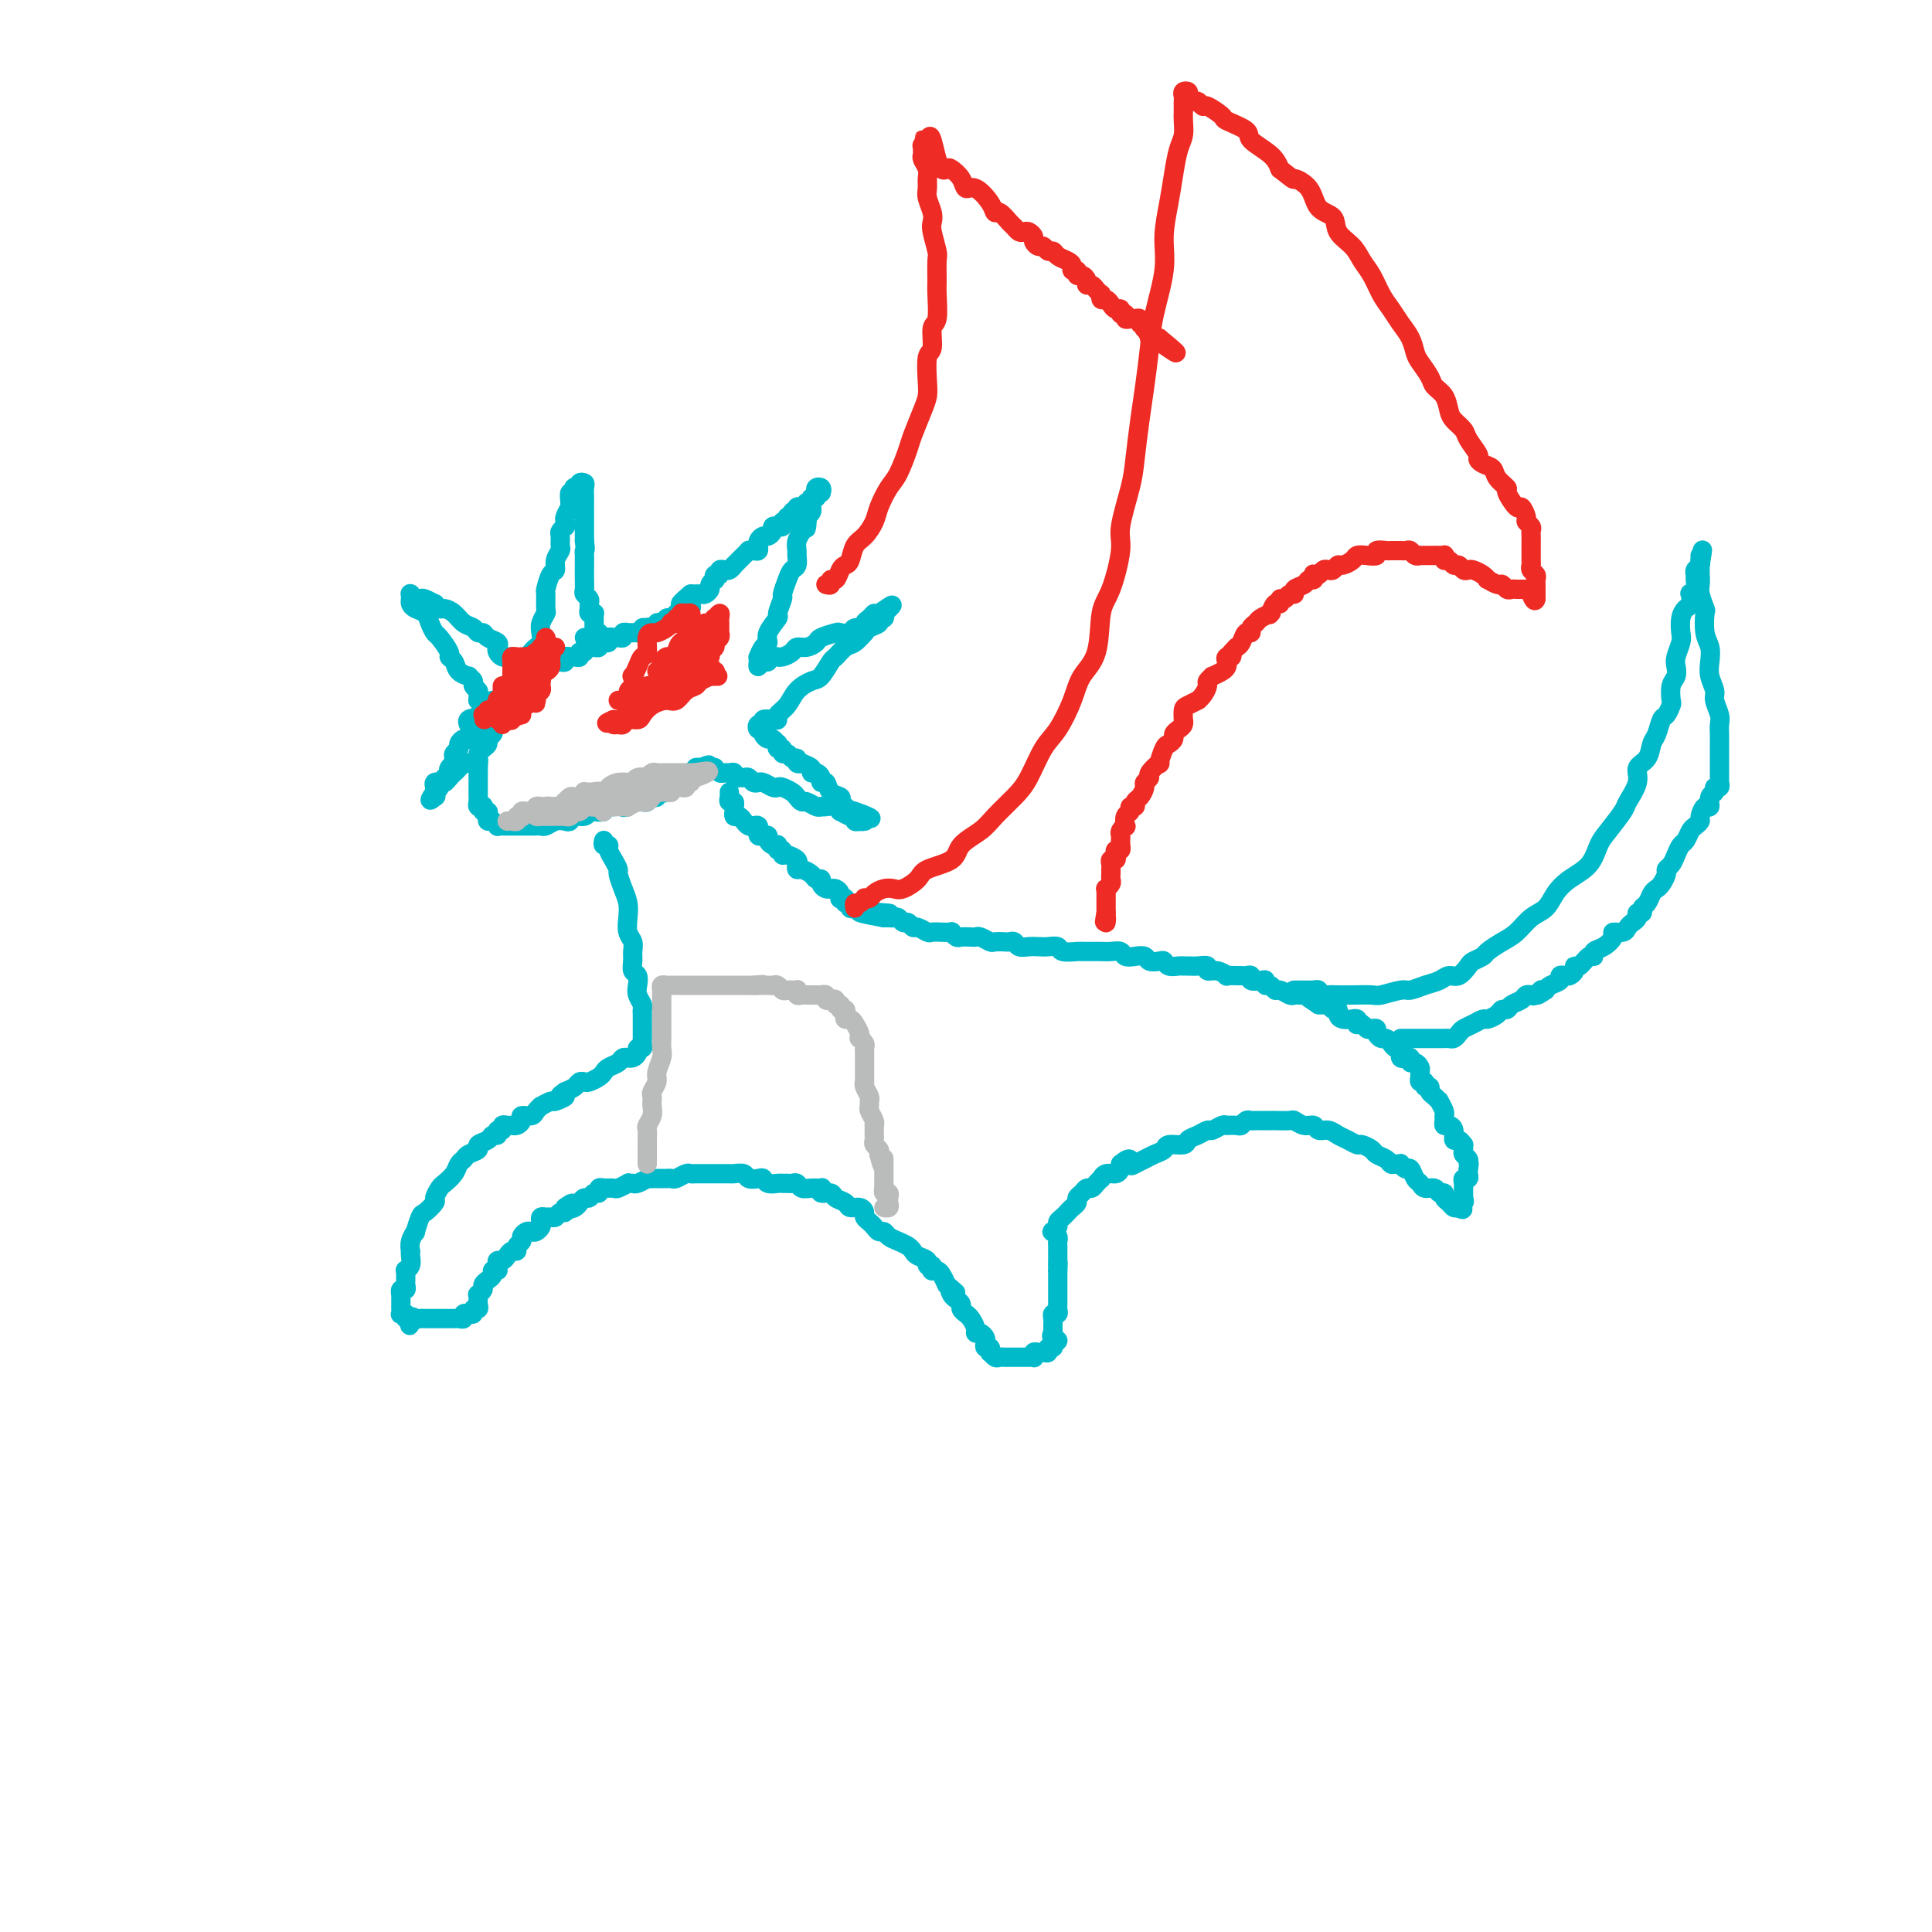 <svg viewBox='0 0 400 400' version='1.1' xmlns='http://www.w3.org/2000/svg' xmlns:xlink='http://www.w3.org/1999/xlink'><g fill='none' stroke='#00BAC9' stroke-width='4' stroke-linecap='round' stroke-linejoin='round'><path d='M102,151c0.119,0.333 0.238,0.667 0,1c-0.238,0.333 -0.834,0.666 -1,1c-0.166,0.334 0.099,0.668 0,1c-0.099,0.332 -0.562,0.663 -1,1c-0.438,0.337 -0.849,0.682 -1,1c-0.151,0.318 -0.040,0.610 0,1c0.040,0.390 0.011,0.878 0,1c-0.011,0.122 -0.003,-0.121 0,0c0.003,0.121 0.001,0.606 0,1c-0.001,0.394 -0.000,0.697 0,1c0.000,0.303 0.000,0.606 0,1c-0.000,0.394 -0.000,0.879 0,1c0.000,0.121 0.000,-0.123 0,0c-0.000,0.123 -0.001,0.611 0,1c0.001,0.389 0.004,0.679 0,1c-0.004,0.321 -0.015,0.673 0,1c0.015,0.327 0.056,0.627 0,1c-0.056,0.373 -0.207,0.817 0,1c0.207,0.183 0.774,0.104 1,0c0.226,-0.104 0.112,-0.234 0,0c-0.112,0.234 -0.224,0.832 0,1c0.224,0.168 0.782,-0.095 1,0c0.218,0.095 0.096,0.547 0,1c-0.096,0.453 -0.166,0.906 0,1c0.166,0.094 0.569,-0.171 1,0c0.431,0.171 0.889,0.778 1,1c0.111,0.222 -0.125,0.060 0,0c0.125,-0.060 0.612,-0.016 1,0c0.388,0.016 0.676,0.004 1,0c0.324,-0.004 0.682,-0.001 1,0c0.318,0.001 0.596,0.000 1,0c0.404,-0.000 0.935,-0.000 1,0c0.065,0.000 -0.334,0.001 0,0c0.334,-0.001 1.402,-0.004 2,0c0.598,0.004 0.727,0.015 1,0c0.273,-0.015 0.689,-0.055 1,0c0.311,0.055 0.516,0.207 1,0c0.484,-0.207 1.247,-0.772 2,-1c0.753,-0.228 1.498,-0.117 2,0c0.502,0.117 0.763,0.241 1,0c0.237,-0.241 0.450,-0.848 1,-1c0.550,-0.152 1.438,0.152 2,0c0.562,-0.152 0.797,-0.759 1,-1c0.203,-0.241 0.374,-0.116 1,0c0.626,0.116 1.707,0.224 2,0c0.293,-0.224 -0.202,-0.778 0,-1c0.202,-0.222 1.101,-0.111 2,0'/><path d='M127,167c4.252,-0.480 2.382,-0.182 2,0c-0.382,0.182 0.725,0.246 1,0c0.275,-0.246 -0.281,-0.802 0,-1c0.281,-0.198 1.398,-0.039 2,0c0.602,0.039 0.687,-0.041 1,0c0.313,0.041 0.854,0.203 1,0c0.146,-0.203 -0.102,-0.773 0,-1c0.102,-0.227 0.553,-0.112 1,0c0.447,0.112 0.889,0.222 1,0c0.111,-0.222 -0.110,-0.776 0,-1c0.110,-0.224 0.552,-0.116 1,0c0.448,0.116 0.904,0.241 1,0c0.096,-0.241 -0.168,-0.849 0,-1c0.168,-0.151 0.767,0.156 1,0c0.233,-0.156 0.100,-0.774 0,-1c-0.100,-0.226 -0.166,-0.059 0,0c0.166,0.059 0.565,0.012 1,0c0.435,-0.012 0.905,0.012 1,0c0.095,-0.012 -0.184,-0.059 0,0c0.184,0.059 0.833,0.226 1,0c0.167,-0.226 -0.147,-0.844 0,-1c0.147,-0.156 0.757,0.151 1,0c0.243,-0.151 0.120,-0.759 0,-1c-0.120,-0.241 -0.238,-0.116 0,0c0.238,0.116 0.833,0.224 1,0c0.167,-0.224 -0.095,-0.778 0,-1c0.095,-0.222 0.548,-0.111 1,0'/><path d='M145,159c2.968,-1.236 1.387,-0.328 1,0c-0.387,0.328 0.421,0.074 1,0c0.579,-0.074 0.928,0.033 1,0c0.072,-0.033 -0.134,-0.206 0,0c0.134,0.206 0.610,0.791 1,1c0.390,0.209 0.696,0.042 1,0c0.304,-0.042 0.606,0.042 1,0c0.394,-0.042 0.879,-0.208 1,0c0.121,0.208 -0.123,0.792 0,1c0.123,0.208 0.611,0.042 1,0c0.389,-0.042 0.679,0.041 1,0c0.321,-0.041 0.674,-0.207 1,0c0.326,0.207 0.625,0.787 1,1c0.375,0.213 0.825,0.061 1,0c0.175,-0.061 0.075,-0.030 0,0c-0.075,0.030 -0.123,0.060 0,0c0.123,-0.060 0.418,-0.209 1,0c0.582,0.209 1.451,0.777 2,1c0.549,0.223 0.777,0.102 1,0c0.223,-0.102 0.440,-0.186 1,0c0.560,0.186 1.463,0.642 2,1c0.537,0.358 0.708,0.618 1,1c0.292,0.382 0.705,0.887 1,1c0.295,0.113 0.474,-0.166 1,0c0.526,0.166 1.401,0.775 2,1c0.599,0.225 0.921,0.064 1,0c0.079,-0.064 -0.086,-0.032 0,0c0.086,0.032 0.422,0.065 1,0c0.578,-0.065 1.399,-0.229 2,0c0.601,0.229 0.983,0.850 1,1c0.017,0.150 -0.333,-0.170 0,0c0.333,0.170 1.347,0.830 2,1c0.653,0.170 0.945,-0.151 1,0c0.055,0.151 -0.128,0.772 0,1c0.128,0.228 0.566,0.062 1,0c0.434,-0.062 0.862,-0.019 1,0c0.138,0.019 -0.015,0.015 0,0c0.015,-0.015 0.196,-0.043 0,0c-0.196,0.043 -0.770,0.155 -1,0c-0.230,-0.155 -0.115,-0.578 0,-1'/><path d='M178,169c4.928,1.308 0.748,-0.423 -1,-1c-1.748,-0.577 -1.064,0.001 -1,0c0.064,-0.001 -0.493,-0.583 -1,-1c-0.507,-0.417 -0.963,-0.671 -1,-1c-0.037,-0.329 0.345,-0.732 0,-1c-0.345,-0.268 -1.415,-0.402 -2,-1c-0.585,-0.598 -0.683,-1.662 -1,-2c-0.317,-0.338 -0.853,0.050 -1,0c-0.147,-0.050 0.096,-0.539 0,-1c-0.096,-0.461 -0.533,-0.894 -1,-1c-0.467,-0.106 -0.966,0.116 -1,0c-0.034,-0.116 0.398,-0.571 0,-1c-0.398,-0.429 -1.626,-0.832 -2,-1c-0.374,-0.168 0.107,-0.102 0,0c-0.107,0.102 -0.803,0.239 -1,0c-0.197,-0.239 0.106,-0.853 0,-1c-0.106,-0.147 -0.621,0.172 -1,0c-0.379,-0.172 -0.624,-0.835 -1,-1c-0.376,-0.165 -0.885,0.167 -1,0c-0.115,-0.167 0.162,-0.833 0,-1c-0.162,-0.167 -0.764,0.166 -1,0c-0.236,-0.166 -0.106,-0.832 0,-1c0.106,-0.168 0.187,0.161 0,0c-0.187,-0.161 -0.642,-0.813 -1,-1c-0.358,-0.187 -0.619,0.089 -1,0c-0.381,-0.089 -0.882,-0.545 -1,-1c-0.118,-0.455 0.149,-0.910 0,-1c-0.149,-0.090 -0.713,0.186 -1,0c-0.287,-0.186 -0.297,-0.834 0,-1c0.297,-0.166 0.901,0.149 1,0c0.099,-0.149 -0.307,-0.763 0,-1c0.307,-0.237 1.327,-0.097 2,0c0.673,0.097 0.999,0.152 1,0c0.001,-0.152 -0.324,-0.511 0,-1c0.324,-0.489 1.295,-1.109 2,-2c0.705,-0.891 1.144,-2.055 2,-3c0.856,-0.945 2.130,-1.672 3,-2c0.870,-0.328 1.335,-0.258 2,-1c0.665,-0.742 1.531,-2.298 2,-3c0.469,-0.702 0.542,-0.551 1,-1c0.458,-0.449 1.301,-1.496 2,-2c0.699,-0.504 1.253,-0.463 2,-1c0.747,-0.537 1.688,-1.650 2,-2c0.312,-0.350 -0.004,0.065 0,0c0.004,-0.065 0.327,-0.608 1,-1c0.673,-0.392 1.696,-0.631 2,-1c0.304,-0.369 -0.110,-0.869 0,-1c0.110,-0.131 0.746,0.105 1,0c0.254,-0.105 0.127,-0.553 0,-1'/><path d='M183,127c3.690,-3.390 0.416,-0.866 -1,0c-1.416,0.866 -0.975,0.073 -1,0c-0.025,-0.073 -0.516,0.573 -1,1c-0.484,0.427 -0.960,0.637 -1,1c-0.040,0.363 0.356,0.881 0,1c-0.356,0.119 -1.465,-0.161 -2,0c-0.535,0.161 -0.496,0.764 -1,1c-0.504,0.236 -1.552,0.106 -2,0c-0.448,-0.106 -0.295,-0.187 -1,0c-0.705,0.187 -2.268,0.641 -3,1c-0.732,0.359 -0.633,0.622 -1,1c-0.367,0.378 -1.199,0.872 -2,1c-0.801,0.128 -1.572,-0.109 -2,0c-0.428,0.109 -0.515,0.564 -1,1c-0.485,0.436 -1.369,0.853 -2,1c-0.631,0.147 -1.009,0.024 -1,0c0.009,-0.024 0.405,0.051 0,0c-0.405,-0.051 -1.611,-0.226 -2,0c-0.389,0.226 0.040,0.855 0,1c-0.040,0.145 -0.547,-0.194 -1,0c-0.453,0.194 -0.851,0.921 -1,1c-0.149,0.079 -0.050,-0.489 0,-1c0.050,-0.511 0.050,-0.965 0,-1c-0.050,-0.035 -0.149,0.347 0,0c0.149,-0.347 0.547,-1.425 1,-2c0.453,-0.575 0.963,-0.648 1,-1c0.037,-0.352 -0.397,-0.981 0,-2c0.397,-1.019 1.626,-2.426 2,-3c0.374,-0.574 -0.107,-0.315 0,-1c0.107,-0.685 0.803,-2.315 1,-3c0.197,-0.685 -0.105,-0.425 0,-1c0.105,-0.575 0.617,-1.985 1,-3c0.383,-1.015 0.638,-1.637 1,-2c0.362,-0.363 0.833,-0.468 1,-1c0.167,-0.532 0.031,-1.491 0,-2c-0.031,-0.509 0.043,-0.570 0,-1c-0.043,-0.430 -0.204,-1.231 0,-2c0.204,-0.769 0.773,-1.505 1,-2c0.227,-0.495 0.114,-0.747 0,-1'/><path d='M166,109c1.460,-4.284 1.109,-0.994 1,0c-0.109,0.994 0.024,-0.307 0,-1c-0.024,-0.693 -0.203,-0.777 0,-1c0.203,-0.223 0.790,-0.585 1,-1c0.210,-0.415 0.042,-0.885 0,-1c-0.042,-0.115 0.040,0.123 0,0c-0.040,-0.123 -0.203,-0.608 0,-1c0.203,-0.392 0.773,-0.691 1,-1c0.227,-0.309 0.112,-0.629 0,-1c-0.112,-0.371 -0.223,-0.792 0,-1c0.223,-0.208 0.778,-0.202 1,0c0.222,0.202 0.111,0.601 0,1'/><path d='M170,102c0.375,-1.148 -0.688,-0.519 -1,0c-0.312,0.519 0.128,0.927 0,1c-0.128,0.073 -0.823,-0.191 -1,0c-0.177,0.191 0.164,0.836 0,1c-0.164,0.164 -0.832,-0.153 -1,0c-0.168,0.153 0.165,0.777 0,1c-0.165,0.223 -0.828,0.046 -1,0c-0.172,-0.046 0.146,0.039 0,0c-0.146,-0.039 -0.756,-0.203 -1,0c-0.244,0.203 -0.122,0.771 0,1c0.122,0.229 0.244,0.118 0,0c-0.244,-0.118 -0.854,-0.243 -1,0c-0.146,0.243 0.172,0.853 0,1c-0.172,0.147 -0.834,-0.171 -1,0c-0.166,0.171 0.166,0.830 0,1c-0.166,0.170 -0.828,-0.151 -1,0c-0.172,0.151 0.146,0.772 0,1c-0.146,0.228 -0.756,0.064 -1,0c-0.244,-0.064 -0.121,-0.027 0,0c0.121,0.027 0.240,0.045 0,0c-0.240,-0.045 -0.839,-0.153 -1,0c-0.161,0.153 0.114,0.567 0,1c-0.114,0.433 -0.619,0.886 -1,1c-0.381,0.114 -0.637,-0.109 -1,0c-0.363,0.109 -0.832,0.551 -1,1c-0.168,0.449 -0.035,0.905 0,1c0.035,0.095 -0.028,-0.172 0,0c0.028,0.172 0.148,0.781 0,1c-0.148,0.219 -0.564,0.047 -1,0c-0.436,-0.047 -0.891,0.030 -1,0c-0.109,-0.030 0.129,-0.167 0,0c-0.129,0.167 -0.626,0.637 -1,1c-0.374,0.363 -0.626,0.619 -1,1c-0.374,0.381 -0.870,0.887 -1,1c-0.130,0.113 0.105,-0.167 0,0c-0.105,0.167 -0.549,0.781 -1,1c-0.451,0.219 -0.909,0.044 -1,0c-0.091,-0.044 0.186,0.045 0,0c-0.186,-0.045 -0.833,-0.223 -1,0c-0.167,0.223 0.147,0.847 0,1c-0.147,0.153 -0.757,-0.167 -1,0c-0.243,0.167 -0.121,0.819 0,1c0.121,0.181 0.240,-0.109 0,0c-0.240,0.109 -0.838,0.618 -1,1c-0.162,0.382 0.111,0.638 0,1c-0.111,0.362 -0.607,0.829 -1,1c-0.393,0.171 -0.683,0.046 -1,0c-0.317,-0.046 -0.662,-0.013 -1,0c-0.338,0.013 -0.669,0.007 -1,0'/><path d='M143,123c-4.178,3.487 -1.124,1.704 0,1c1.124,-0.704 0.316,-0.328 0,0c-0.316,0.328 -0.141,0.610 0,1c0.141,0.390 0.249,0.889 0,1c-0.249,0.111 -0.855,-0.168 -1,0c-0.145,0.168 0.173,0.781 0,1c-0.173,0.219 -0.835,0.045 -1,0c-0.165,-0.045 0.167,0.041 0,0c-0.167,-0.041 -0.833,-0.208 -1,0c-0.167,0.208 0.166,0.792 0,1c-0.166,0.208 -0.832,0.042 -1,0c-0.168,-0.042 0.161,0.040 0,0c-0.161,-0.040 -0.813,-0.203 -1,0c-0.187,0.203 0.091,0.773 0,1c-0.091,0.227 -0.550,0.112 -1,0c-0.450,-0.112 -0.890,-0.223 -1,0c-0.110,0.223 0.112,0.778 0,1c-0.112,0.222 -0.556,0.111 -1,0'/><path d='M135,130c-1.481,1.079 -1.185,0.275 -1,0c0.185,-0.275 0.257,-0.021 0,0c-0.257,0.021 -0.843,-0.191 -1,0c-0.157,0.191 0.117,0.783 0,1c-0.117,0.217 -0.624,0.057 -1,0c-0.376,-0.057 -0.622,-0.011 -1,0c-0.378,0.011 -0.889,-0.011 -1,0c-0.111,0.011 0.178,0.056 0,0c-0.178,-0.056 -0.822,-0.212 -1,0c-0.178,0.212 0.111,0.793 0,1c-0.111,0.207 -0.622,0.041 -1,0c-0.378,-0.041 -0.622,0.042 -1,0c-0.378,-0.042 -0.890,-0.208 -1,0c-0.110,0.208 0.182,0.792 0,1c-0.182,0.208 -0.836,0.042 -1,0c-0.164,-0.042 0.164,0.042 0,0c-0.164,-0.042 -0.818,-0.208 -1,0c-0.182,0.208 0.110,0.792 0,1c-0.110,0.208 -0.622,0.041 -1,0c-0.378,-0.041 -0.622,0.045 -1,0c-0.378,-0.045 -0.888,-0.222 -1,0c-0.112,0.222 0.176,0.844 0,1c-0.176,0.156 -0.817,-0.154 -1,0c-0.183,0.154 0.090,0.772 0,1c-0.090,0.228 -0.545,0.065 -1,0c-0.455,-0.065 -0.909,-0.031 -1,0c-0.091,0.031 0.183,0.060 0,0c-0.183,-0.060 -0.823,-0.209 -1,0c-0.177,0.209 0.107,0.774 0,1c-0.107,0.226 -0.607,0.112 -1,0c-0.393,-0.112 -0.679,-0.222 -1,0c-0.321,0.222 -0.679,0.776 -1,1c-0.321,0.224 -0.607,0.116 -1,0c-0.393,-0.116 -0.893,-0.241 -1,0c-0.107,0.241 0.179,0.850 0,1c-0.179,0.150 -0.822,-0.157 -1,0c-0.178,0.157 0.110,0.778 0,1c-0.110,0.222 -0.617,0.044 -1,0c-0.383,-0.044 -0.642,0.045 -1,0c-0.358,-0.045 -0.817,-0.223 -1,0c-0.183,0.223 -0.092,0.847 0,1c0.092,0.153 0.183,-0.165 0,0c-0.183,0.165 -0.642,0.814 -1,1c-0.358,0.186 -0.617,-0.090 -1,0c-0.383,0.090 -0.891,0.546 -1,1c-0.109,0.454 0.181,0.906 0,1c-0.181,0.094 -0.832,-0.171 -1,0c-0.168,0.171 0.149,0.777 0,1c-0.149,0.223 -0.762,0.062 -1,0c-0.238,-0.062 -0.101,-0.027 0,0c0.101,0.027 0.167,0.045 0,0c-0.167,-0.045 -0.565,-0.151 -1,0c-0.435,0.151 -0.905,0.561 -1,1c-0.095,0.439 0.185,0.906 0,1c-0.185,0.094 -0.833,-0.185 -1,0c-0.167,0.185 0.149,0.834 0,1c-0.149,0.166 -0.762,-0.151 -1,0c-0.238,0.151 -0.103,0.772 0,1c0.103,0.228 0.172,0.065 0,0c-0.172,-0.065 -0.586,-0.033 -1,0'/><path d='M98,149c-1.486,1.408 -0.203,0.429 0,0c0.203,-0.429 -0.676,-0.308 -1,0c-0.324,0.308 -0.093,0.802 0,1c0.093,0.198 0.046,0.099 0,0'/><path d='M108,137c0.416,0.120 0.832,0.239 1,0c0.168,-0.239 0.087,-0.837 0,-1c-0.087,-0.163 -0.181,0.108 0,0c0.181,-0.108 0.636,-0.595 1,-1c0.364,-0.405 0.637,-0.729 1,-1c0.363,-0.271 0.815,-0.490 1,-1c0.185,-0.510 0.102,-1.311 0,-2c-0.102,-0.689 -0.224,-1.268 0,-2c0.224,-0.732 0.795,-1.618 1,-2c0.205,-0.382 0.045,-0.258 0,-1c-0.045,-0.742 0.025,-2.348 0,-3c-0.025,-0.652 -0.147,-0.350 0,-1c0.147,-0.650 0.561,-2.253 1,-3c0.439,-0.747 0.903,-0.638 1,-1c0.097,-0.362 -0.171,-1.196 0,-2c0.171,-0.804 0.782,-1.578 1,-2c0.218,-0.422 0.044,-0.490 0,-1c-0.044,-0.510 0.041,-1.460 0,-2c-0.041,-0.540 -0.208,-0.668 0,-1c0.208,-0.332 0.792,-0.867 1,-1c0.208,-0.133 0.042,0.137 0,0c-0.042,-0.137 0.042,-0.679 0,-1c-0.042,-0.321 -0.208,-0.419 0,-1c0.208,-0.581 0.792,-1.643 1,-2c0.208,-0.357 0.042,-0.008 0,0c-0.042,0.008 0.040,-0.324 0,-1c-0.040,-0.676 -0.203,-1.697 0,-2c0.203,-0.303 0.771,0.111 1,0c0.229,-0.111 0.118,-0.748 0,-1c-0.118,-0.252 -0.242,-0.118 0,0c0.242,0.118 0.849,0.220 1,0c0.151,-0.220 -0.156,-0.763 0,-1c0.156,-0.237 0.774,-0.167 1,0c0.226,0.167 0.061,0.433 0,1c-0.061,0.567 -0.016,1.436 0,2c0.016,0.564 0.004,0.822 0,1c-0.004,0.178 -0.001,0.274 0,1c0.001,0.726 0.000,2.080 0,3c-0.000,0.920 -0.000,1.406 0,2c0.000,0.594 0.000,1.297 0,2'/><path d='M121,112c0.309,2.123 0.083,1.931 0,2c-0.083,0.069 -0.022,0.399 0,1c0.022,0.601 0.006,1.474 0,2c-0.006,0.526 -0.003,0.704 0,1c0.003,0.296 0.005,0.709 0,1c-0.005,0.291 -0.015,0.459 0,1c0.015,0.541 0.057,1.454 0,2c-0.057,0.546 -0.212,0.724 0,1c0.212,0.276 0.793,0.648 1,1c0.207,0.352 0.041,0.682 0,1c-0.041,0.318 0.041,0.623 0,1c-0.041,0.377 -0.207,0.826 0,1c0.207,0.174 0.788,0.075 1,0c0.212,-0.075 0.056,-0.125 0,0c-0.056,0.125 -0.011,0.425 0,1c0.011,0.575 -0.010,1.426 0,2c0.010,0.574 0.052,0.872 0,1c-0.052,0.128 -0.199,0.087 0,0c0.199,-0.087 0.743,-0.219 1,0c0.257,0.219 0.226,0.791 0,1c-0.226,0.209 -0.648,0.056 -1,0c-0.352,-0.056 -0.633,-0.015 -1,0c-0.367,0.015 -0.819,0.004 -1,0c-0.181,-0.004 -0.090,-0.002 0,0'/><path d='M106,136c-0.445,0.006 -0.890,0.013 -1,0c-0.110,-0.013 0.116,-0.045 0,0c-0.116,0.045 -0.574,0.167 -1,0c-0.426,-0.167 -0.821,-0.623 -1,-1c-0.179,-0.377 -0.142,-0.674 0,-1c0.142,-0.326 0.390,-0.679 0,-1c-0.390,-0.321 -1.417,-0.610 -2,-1c-0.583,-0.390 -0.722,-0.882 -1,-1c-0.278,-0.118 -0.694,0.136 -1,0c-0.306,-0.136 -0.501,-0.662 -1,-1c-0.499,-0.338 -1.301,-0.487 -2,-1c-0.699,-0.513 -1.296,-1.390 -2,-2c-0.704,-0.610 -1.516,-0.952 -2,-1c-0.484,-0.048 -0.640,0.197 -1,0c-0.360,-0.197 -0.922,-0.836 -1,-1c-0.078,-0.164 0.329,0.148 0,0c-0.329,-0.148 -1.395,-0.758 -2,-1c-0.605,-0.242 -0.751,-0.118 -1,0c-0.249,0.118 -0.603,0.231 -1,0c-0.397,-0.231 -0.839,-0.805 -1,-1c-0.161,-0.195 -0.041,-0.011 0,0c0.041,0.011 0.004,-0.153 0,0c-0.004,0.153 0.026,0.621 0,1c-0.026,0.379 -0.109,0.669 0,1c0.109,0.331 0.409,0.702 1,1c0.591,0.298 1.473,0.521 2,1c0.527,0.479 0.701,1.214 1,2c0.299,0.786 0.725,1.624 1,2c0.275,0.376 0.401,0.289 1,1c0.599,0.711 1.671,2.219 2,3c0.329,0.781 -0.085,0.835 0,1c0.085,0.165 0.668,0.439 1,1c0.332,0.561 0.414,1.407 1,2c0.586,0.593 1.678,0.932 2,1c0.322,0.068 -0.124,-0.137 0,0c0.124,0.137 0.818,0.615 1,1c0.182,0.385 -0.148,0.677 0,1c0.148,0.323 0.774,0.678 1,1c0.226,0.322 0.050,0.612 0,1c-0.050,0.388 0.025,0.874 0,1c-0.025,0.126 -0.150,-0.107 0,0c0.150,0.107 0.575,0.553 1,1'/><path d='M100,146c2.256,3.802 0.395,1.807 0,1c-0.395,-0.807 0.676,-0.427 1,0c0.324,0.427 -0.098,0.899 0,1c0.098,0.101 0.716,-0.169 1,0c0.284,0.169 0.233,0.777 0,1c-0.233,0.223 -0.650,0.060 -1,0c-0.350,-0.060 -0.633,-0.017 -1,0c-0.367,0.017 -0.816,0.008 -1,0c-0.184,-0.008 -0.101,-0.014 0,0c0.101,0.014 0.220,0.050 0,0c-0.220,-0.050 -0.780,-0.186 -1,0c-0.220,0.186 -0.102,0.694 0,1c0.102,0.306 0.186,0.411 0,1c-0.186,0.589 -0.642,1.664 -1,2c-0.358,0.336 -0.618,-0.065 -1,0c-0.382,0.065 -0.887,0.596 -1,1c-0.113,0.404 0.167,0.682 0,1c-0.167,0.318 -0.780,0.677 -1,1c-0.220,0.323 -0.045,0.611 0,1c0.045,0.389 -0.039,0.879 0,1c0.039,0.121 0.203,-0.126 0,0c-0.203,0.126 -0.771,0.626 -1,1c-0.229,0.374 -0.118,0.622 0,1c0.118,0.378 0.243,0.886 0,1c-0.243,0.114 -0.853,-0.166 -1,0c-0.147,0.166 0.171,0.780 0,1c-0.171,0.220 -0.830,0.048 -1,0c-0.170,-0.048 0.150,0.028 0,0c-0.150,-0.028 -0.771,-0.161 -1,0c-0.229,0.161 -0.065,0.618 0,1c0.065,0.382 0.033,0.691 0,1'/><path d='M90,164c-1.855,2.685 -0.493,1.396 0,1c0.493,-0.396 0.117,0.100 0,0c-0.117,-0.100 0.024,-0.797 0,-1c-0.024,-0.203 -0.214,0.086 0,0c0.214,-0.086 0.831,-0.548 1,-1c0.169,-0.452 -0.109,-0.894 0,-1c0.109,-0.106 0.607,0.126 1,0c0.393,-0.126 0.683,-0.608 1,-1c0.317,-0.392 0.662,-0.694 1,-1c0.338,-0.306 0.669,-0.617 1,-1c0.331,-0.383 0.663,-0.840 1,-1c0.337,-0.160 0.679,-0.025 1,0c0.321,0.025 0.622,-0.060 1,0c0.378,0.060 0.833,0.264 1,0c0.167,-0.264 0.045,-0.995 0,-1c-0.045,-0.005 -0.012,0.717 0,1c0.012,0.283 0.003,0.127 0,0c-0.003,-0.127 -0.001,-0.227 0,0c0.001,0.227 0.000,0.779 0,1c-0.000,0.221 -0.000,0.110 0,0'/><path d='M125,174c-0.119,0.441 -0.238,0.882 0,1c0.238,0.118 0.834,-0.086 1,0c0.166,0.086 -0.096,0.463 0,1c0.096,0.537 0.551,1.235 1,2c0.449,0.765 0.891,1.597 1,2c0.109,0.403 -0.115,0.377 0,1c0.115,0.623 0.571,1.896 1,3c0.429,1.104 0.833,2.039 1,3c0.167,0.961 0.098,1.948 0,3c-0.098,1.052 -0.223,2.170 0,3c0.223,0.830 0.796,1.373 1,2c0.204,0.627 0.041,1.337 0,2c-0.041,0.663 0.041,1.280 0,2c-0.041,0.720 -0.203,1.545 0,2c0.203,0.455 0.772,0.542 1,1c0.228,0.458 0.114,1.288 0,2c-0.114,0.712 -0.227,1.305 0,2c0.227,0.695 0.793,1.492 1,2c0.207,0.508 0.056,0.728 0,1c-0.056,0.272 -0.015,0.598 0,1c0.015,0.402 0.004,0.881 0,1c-0.004,0.119 -0.001,-0.122 0,0c0.001,0.122 0.000,0.606 0,1c-0.000,0.394 -0.000,0.697 0,1c0.000,0.303 0.001,0.607 0,1c-0.001,0.393 -0.004,0.875 0,1c0.004,0.125 0.016,-0.107 0,0c-0.016,0.107 -0.060,0.554 0,1c0.060,0.446 0.222,0.890 0,1c-0.222,0.110 -0.830,-0.114 -1,0c-0.170,0.114 0.099,0.567 0,1c-0.099,0.433 -0.566,0.847 -1,1c-0.434,0.153 -0.836,0.044 -1,0c-0.164,-0.044 -0.089,-0.023 0,0c0.089,0.023 0.192,0.048 0,0c-0.192,-0.048 -0.680,-0.168 -1,0c-0.320,0.168 -0.471,0.623 -1,1c-0.529,0.377 -1.437,0.676 -2,1c-0.563,0.324 -0.781,0.675 -1,1c-0.219,0.325 -0.439,0.626 -1,1c-0.561,0.374 -1.462,0.821 -2,1c-0.538,0.179 -0.711,0.089 -1,0c-0.289,-0.089 -0.693,-0.178 -1,0c-0.307,0.178 -0.516,0.622 -1,1c-0.484,0.378 -1.242,0.689 -2,1'/><path d='M117,226c-2.361,1.554 -0.264,0.937 0,1c0.264,0.063 -1.306,0.804 -2,1c-0.694,0.196 -0.513,-0.154 -1,0c-0.487,0.154 -1.641,0.811 -2,1c-0.359,0.189 0.076,-0.090 0,0c-0.076,0.090 -0.664,0.550 -1,1c-0.336,0.450 -0.419,0.891 -1,1c-0.581,0.109 -1.661,-0.114 -2,0c-0.339,0.114 0.063,0.565 0,1c-0.063,0.435 -0.590,0.853 -1,1c-0.410,0.147 -0.702,0.024 -1,0c-0.298,-0.024 -0.601,0.050 -1,0c-0.399,-0.050 -0.895,-0.224 -1,0c-0.105,0.224 0.180,0.848 0,1c-0.180,0.152 -0.827,-0.166 -1,0c-0.173,0.166 0.127,0.818 0,1c-0.127,0.182 -0.682,-0.106 -1,0c-0.318,0.106 -0.400,0.606 -1,1c-0.600,0.394 -1.719,0.682 -2,1c-0.281,0.318 0.277,0.665 0,1c-0.277,0.335 -1.387,0.657 -2,1c-0.613,0.343 -0.727,0.707 -1,1c-0.273,0.293 -0.704,0.516 -1,1c-0.296,0.484 -0.456,1.228 -1,2c-0.544,0.772 -1.473,1.573 -2,2c-0.527,0.427 -0.652,0.479 -1,1c-0.348,0.521 -0.920,1.510 -1,2c-0.080,0.490 0.334,0.480 0,1c-0.334,0.520 -1.414,1.570 -2,2c-0.586,0.430 -0.679,0.238 -1,1c-0.321,0.762 -0.871,2.477 -1,3c-0.129,0.523 0.161,-0.145 0,0c-0.161,0.145 -0.774,1.103 -1,2c-0.226,0.897 -0.064,1.733 0,2c0.064,0.267 0.031,-0.034 0,0c-0.031,0.034 -0.061,0.404 0,1c0.061,0.596 0.213,1.416 0,2c-0.213,0.584 -0.789,0.930 -1,1c-0.211,0.070 -0.055,-0.135 0,0c0.055,0.135 0.011,0.609 0,1c-0.011,0.391 0.011,0.697 0,1c-0.011,0.303 -0.056,0.602 0,1c0.056,0.398 0.211,0.894 0,1c-0.211,0.106 -0.789,-0.179 -1,0c-0.211,0.179 -0.057,0.821 0,1c0.057,0.179 0.015,-0.106 0,0c-0.015,0.106 -0.005,0.603 0,1c0.005,0.397 0.005,0.694 0,1c-0.005,0.306 -0.016,0.622 0,1c0.016,0.378 0.060,0.820 0,1c-0.060,0.180 -0.222,0.100 0,0c0.222,-0.100 0.829,-0.219 1,0c0.171,0.219 -0.094,0.777 0,1c0.094,0.223 0.547,0.112 1,0'/><path d='M85,273c-0.203,2.785 -0.209,0.746 0,0c0.209,-0.746 0.634,-0.200 1,0c0.366,0.200 0.672,0.054 1,0c0.328,-0.054 0.679,-0.014 1,0c0.321,0.014 0.611,0.004 1,0c0.389,-0.004 0.878,-0.001 1,0c0.122,0.001 -0.121,0.000 0,0c0.121,-0.000 0.606,0.000 1,0c0.394,-0.000 0.697,-0.000 1,0c0.303,0.000 0.607,0.001 1,0c0.393,-0.001 0.875,-0.004 1,0c0.125,0.004 -0.106,0.015 0,0c0.106,-0.015 0.549,-0.057 1,0c0.451,0.057 0.909,0.212 1,0c0.091,-0.212 -0.187,-0.793 0,-1c0.187,-0.207 0.838,-0.041 1,0c0.162,0.041 -0.167,-0.045 0,0c0.167,0.045 0.829,0.220 1,0c0.171,-0.220 -0.150,-0.833 0,-1c0.150,-0.167 0.771,0.114 1,0c0.229,-0.114 0.065,-0.622 0,-1c-0.065,-0.378 -0.032,-0.626 0,-1c0.032,-0.374 0.064,-0.874 0,-1c-0.064,-0.126 -0.223,0.121 0,0c0.223,-0.121 0.829,-0.611 1,-1c0.171,-0.389 -0.094,-0.679 0,-1c0.094,-0.321 0.547,-0.675 1,-1c0.453,-0.325 0.906,-0.622 1,-1c0.094,-0.378 -0.171,-0.836 0,-1c0.171,-0.164 0.777,-0.034 1,0c0.223,0.034 0.063,-0.029 0,0c-0.063,0.029 -0.028,0.149 0,0c0.028,-0.149 0.049,-0.566 0,-1c-0.049,-0.434 -0.167,-0.886 0,-1c0.167,-0.114 0.618,0.110 1,0c0.382,-0.110 0.695,-0.554 1,-1c0.305,-0.446 0.603,-0.893 1,-1c0.397,-0.107 0.894,0.125 1,0c0.106,-0.125 -0.179,-0.608 0,-1c0.179,-0.392 0.821,-0.693 1,-1c0.179,-0.307 -0.106,-0.621 0,-1c0.106,-0.379 0.603,-0.822 1,-1c0.397,-0.178 0.694,-0.090 1,0c0.306,0.090 0.621,0.182 1,0c0.379,-0.182 0.823,-0.637 1,-1c0.177,-0.363 0.089,-0.632 0,-1c-0.089,-0.368 -0.179,-0.835 0,-1c0.179,-0.165 0.626,-0.029 1,0c0.374,0.029 0.675,-0.048 1,0c0.325,0.048 0.676,0.223 1,0c0.324,-0.223 0.623,-0.843 1,-1c0.377,-0.157 0.832,0.150 1,0c0.168,-0.150 0.048,-0.757 0,-1c-0.048,-0.243 -0.024,-0.121 0,0'/><path d='M117,250c2.344,-1.713 1.206,-0.496 1,0c-0.206,0.496 0.522,0.273 1,0c0.478,-0.273 0.706,-0.594 1,-1c0.294,-0.406 0.652,-0.897 1,-1c0.348,-0.103 0.685,0.183 1,0c0.315,-0.183 0.607,-0.834 1,-1c0.393,-0.166 0.888,0.152 1,0c0.112,-0.152 -0.159,-0.773 0,-1c0.159,-0.227 0.748,-0.060 1,0c0.252,0.060 0.166,0.012 0,0c-0.166,-0.012 -0.413,0.011 0,0c0.413,-0.011 1.487,-0.056 2,0c0.513,0.056 0.465,0.212 1,0c0.535,-0.212 1.654,-0.793 2,-1c0.346,-0.207 -0.080,-0.041 0,0c0.080,0.041 0.665,-0.041 1,0c0.335,0.041 0.418,0.207 1,0c0.582,-0.207 1.661,-0.788 2,-1c0.339,-0.212 -0.064,-0.057 0,0c0.064,0.057 0.595,0.015 1,0c0.405,-0.015 0.685,-0.003 1,0c0.315,0.003 0.665,-0.003 1,0c0.335,0.003 0.653,0.015 1,0c0.347,-0.015 0.722,-0.057 1,0c0.278,0.057 0.460,0.211 1,0c0.540,-0.211 1.440,-0.789 2,-1c0.560,-0.211 0.780,-0.057 1,0c0.220,0.057 0.439,0.015 1,0c0.561,-0.015 1.464,-0.004 2,0c0.536,0.004 0.706,0.001 1,0c0.294,-0.001 0.713,-0.001 1,0c0.287,0.001 0.443,0.004 1,0c0.557,-0.004 1.515,-0.015 2,0c0.485,0.015 0.497,0.056 1,0c0.503,-0.056 1.496,-0.207 2,0c0.504,0.207 0.520,0.773 1,1c0.480,0.227 1.424,0.113 2,0c0.576,-0.113 0.784,-0.227 1,0c0.216,0.227 0.439,0.793 1,1c0.561,0.207 1.460,0.054 2,0c0.540,-0.054 0.721,-0.011 1,0c0.279,0.011 0.655,-0.011 1,0c0.345,0.011 0.660,0.056 1,0c0.340,-0.056 0.704,-0.212 1,0c0.296,0.212 0.522,0.793 1,1c0.478,0.207 1.207,0.041 2,0c0.793,-0.041 1.650,0.045 2,0c0.350,-0.045 0.192,-0.220 0,0c-0.192,0.220 -0.417,0.833 0,1c0.417,0.167 1.477,-0.114 2,0c0.523,0.114 0.508,0.622 1,1c0.492,0.378 1.490,0.626 2,1c0.510,0.374 0.532,0.874 1,1c0.468,0.126 1.382,-0.121 2,0c0.618,0.121 0.939,0.611 1,1c0.061,0.389 -0.138,0.678 0,1c0.138,0.322 0.614,0.678 1,1c0.386,0.322 0.684,0.611 1,1c0.316,0.389 0.652,0.878 1,1c0.348,0.122 0.709,-0.122 1,0c0.291,0.122 0.510,0.610 1,1c0.490,0.390 1.249,0.682 2,1c0.751,0.318 1.492,0.664 2,1c0.508,0.336 0.781,0.663 1,1c0.219,0.337 0.385,0.682 1,1c0.615,0.318 1.681,0.607 2,1c0.319,0.393 -0.108,0.889 0,1c0.108,0.111 0.750,-0.164 1,0c0.250,0.164 0.108,0.768 0,1c-0.108,0.232 -0.184,0.093 0,0c0.184,-0.093 0.626,-0.140 1,0c0.374,0.140 0.678,0.469 1,1c0.322,0.531 0.661,1.266 1,2'/><path d='M196,266c3.023,2.654 1.580,1.288 1,1c-0.580,-0.288 -0.296,0.500 0,1c0.296,0.500 0.604,0.710 1,1c0.396,0.290 0.881,0.658 1,1c0.119,0.342 -0.126,0.656 0,1c0.126,0.344 0.625,0.718 1,1c0.375,0.282 0.626,0.471 1,1c0.374,0.529 0.871,1.398 1,2c0.129,0.602 -0.110,0.936 0,1c0.110,0.064 0.569,-0.142 1,0c0.431,0.142 0.834,0.630 1,1c0.166,0.370 0.096,0.620 0,1c-0.096,0.380 -0.219,0.890 0,1c0.219,0.110 0.780,-0.181 1,0c0.220,0.181 0.101,0.833 0,1c-0.101,0.167 -0.182,-0.151 0,0c0.182,0.151 0.627,0.773 1,1c0.373,0.227 0.673,0.061 1,0c0.327,-0.061 0.679,-0.016 1,0c0.321,0.016 0.611,0.004 1,0c0.389,-0.004 0.878,-0.001 1,0c0.122,0.001 -0.121,0.000 0,0c0.121,-0.000 0.607,0.001 1,0c0.393,-0.001 0.693,-0.004 1,0c0.307,0.004 0.621,0.015 1,0c0.379,-0.015 0.822,-0.057 1,0c0.178,0.057 0.090,0.212 0,0c-0.090,-0.212 -0.183,-0.793 0,-1c0.183,-0.207 0.641,-0.041 1,0c0.359,0.041 0.618,-0.044 1,0c0.382,0.044 0.886,0.218 1,0c0.114,-0.218 -0.162,-0.828 0,-1c0.162,-0.172 0.760,0.094 1,0c0.240,-0.094 0.120,-0.547 0,-1'/><path d='M218,278c2.011,-0.472 0.539,-0.651 0,-1c-0.539,-0.349 -0.144,-0.867 0,-1c0.144,-0.133 0.038,0.118 0,0c-0.038,-0.118 -0.006,-0.605 0,-1c0.006,-0.395 -0.012,-0.697 0,-1c0.012,-0.303 0.056,-0.606 0,-1c-0.056,-0.394 -0.211,-0.879 0,-1c0.211,-0.121 0.789,0.121 1,0c0.211,-0.121 0.057,-0.606 0,-1c-0.057,-0.394 -0.015,-0.697 0,-1c0.015,-0.303 0.004,-0.606 0,-1c-0.004,-0.394 -0.001,-0.879 0,-1c0.001,-0.121 0.000,0.123 0,0c-0.000,-0.123 -0.000,-0.611 0,-1c0.000,-0.389 0.000,-0.679 0,-1c-0.000,-0.321 -0.000,-0.675 0,-1c0.000,-0.325 0.000,-0.623 0,-1c-0.000,-0.377 -0.000,-0.832 0,-1c0.000,-0.168 0.000,-0.048 0,0c-0.000,0.048 -0.000,0.024 0,0'/><path d='M219,263c0.155,-2.498 0.041,-1.243 0,-1c-0.041,0.243 -0.011,-0.526 0,-1c0.011,-0.474 0.003,-0.652 0,-1c-0.003,-0.348 0.000,-0.867 0,-1c-0.000,-0.133 -0.004,0.118 0,0c0.004,-0.118 0.014,-0.605 0,-1c-0.014,-0.395 -0.052,-0.697 0,-1c0.052,-0.303 0.195,-0.606 0,-1c-0.195,-0.394 -0.729,-0.879 -1,-1c-0.271,-0.121 -0.280,0.122 0,0c0.280,-0.122 0.848,-0.610 1,-1c0.152,-0.390 -0.113,-0.682 0,-1c0.113,-0.318 0.604,-0.663 1,-1c0.396,-0.337 0.698,-0.667 1,-1c0.302,-0.333 0.606,-0.667 1,-1c0.394,-0.333 0.879,-0.663 1,-1c0.121,-0.337 -0.123,-0.682 0,-1c0.123,-0.318 0.611,-0.611 1,-1c0.389,-0.389 0.678,-0.874 1,-1c0.322,-0.126 0.677,0.106 1,0c0.323,-0.106 0.615,-0.549 1,-1c0.385,-0.451 0.863,-0.908 1,-1c0.137,-0.092 -0.068,0.183 0,0c0.068,-0.183 0.410,-0.822 1,-1c0.590,-0.178 1.428,0.106 2,0c0.572,-0.106 0.878,-0.602 1,-1c0.122,-0.398 0.061,-0.699 0,-1'/><path d='M232,241c2.429,-2.024 2.003,-0.583 2,0c-0.003,0.583 0.417,0.310 1,0c0.583,-0.310 1.330,-0.657 2,-1c0.670,-0.343 1.264,-0.684 2,-1c0.736,-0.316 1.614,-0.609 2,-1c0.386,-0.391 0.278,-0.879 1,-1c0.722,-0.121 2.272,0.126 3,0c0.728,-0.126 0.632,-0.626 1,-1c0.368,-0.374 1.198,-0.622 2,-1c0.802,-0.378 1.574,-0.886 2,-1c0.426,-0.114 0.505,0.166 1,0c0.495,-0.166 1.407,-0.777 2,-1c0.593,-0.223 0.866,-0.059 1,0c0.134,0.059 0.130,0.012 0,0c-0.130,-0.012 -0.386,0.011 0,0c0.386,-0.011 1.413,-0.055 2,0c0.587,0.055 0.735,0.211 1,0c0.265,-0.211 0.648,-0.789 1,-1c0.352,-0.211 0.672,-0.057 1,0c0.328,0.057 0.663,0.015 1,0c0.337,-0.015 0.675,-0.004 1,0c0.325,0.004 0.635,-0.000 1,0c0.365,0.000 0.783,0.004 1,0c0.217,-0.004 0.233,-0.016 1,0c0.767,0.016 2.285,0.061 3,0c0.715,-0.061 0.628,-0.227 1,0c0.372,0.227 1.202,0.849 2,1c0.798,0.151 1.564,-0.167 2,0c0.436,0.167 0.540,0.819 1,1c0.460,0.181 1.274,-0.110 2,0c0.726,0.110 1.364,0.621 2,1c0.636,0.379 1.268,0.626 2,1c0.732,0.374 1.562,0.873 2,1c0.438,0.127 0.485,-0.120 1,0c0.515,0.120 1.500,0.606 2,1c0.500,0.394 0.516,0.694 1,1c0.484,0.306 1.435,0.617 2,1c0.565,0.383 0.743,0.839 1,1c0.257,0.161 0.594,0.027 1,0c0.406,-0.027 0.882,0.052 1,0c0.118,-0.052 -0.123,-0.236 0,0c0.123,0.236 0.609,0.890 1,1c0.391,0.110 0.686,-0.325 1,0c0.314,0.325 0.647,1.412 1,2c0.353,0.588 0.725,0.679 1,1c0.275,0.321 0.451,0.874 1,1c0.549,0.126 1.471,-0.174 2,0c0.529,0.174 0.666,0.821 1,1c0.334,0.179 0.864,-0.110 1,0c0.136,0.110 -0.121,0.618 0,1c0.121,0.382 0.620,0.639 1,1c0.380,0.361 0.641,0.828 1,1c0.359,0.172 0.817,0.049 1,0c0.183,-0.049 0.092,-0.025 0,0'/><path d='M302,250c1.796,1.149 0.285,-0.480 0,-1c-0.285,-0.520 0.656,0.067 1,0c0.344,-0.067 0.092,-0.788 0,-1c-0.092,-0.212 -0.024,0.084 0,0c0.024,-0.084 0.006,-0.548 0,-1c-0.006,-0.452 0.002,-0.891 0,-1c-0.002,-0.109 -0.015,0.111 0,0c0.015,-0.111 0.056,-0.555 0,-1c-0.056,-0.445 -0.211,-0.893 0,-1c0.211,-0.107 0.788,0.125 1,0c0.212,-0.125 0.061,-0.607 0,-1c-0.061,-0.393 -0.030,-0.696 0,-1'/><path d='M304,242c0.314,-1.477 0.098,-1.169 0,-1c-0.098,0.169 -0.079,0.199 0,0c0.079,-0.199 0.218,-0.627 0,-1c-0.218,-0.373 -0.793,-0.693 -1,-1c-0.207,-0.307 -0.045,-0.602 0,-1c0.045,-0.398 -0.026,-0.898 0,-1c0.026,-0.102 0.148,0.193 0,0c-0.148,-0.193 -0.565,-0.874 -1,-1c-0.435,-0.126 -0.887,0.303 -1,0c-0.113,-0.303 0.113,-1.338 0,-2c-0.113,-0.662 -0.565,-0.949 -1,-1c-0.435,-0.051 -0.853,0.136 -1,0c-0.147,-0.136 -0.025,-0.596 0,-1c0.025,-0.404 -0.049,-0.752 0,-1c0.049,-0.248 0.219,-0.395 0,-1c-0.219,-0.605 -0.828,-1.669 -1,-2c-0.172,-0.331 0.094,0.070 0,0c-0.094,-0.070 -0.546,-0.611 -1,-1c-0.454,-0.389 -0.910,-0.625 -1,-1c-0.090,-0.375 0.186,-0.889 0,-1c-0.186,-0.111 -0.834,0.181 -1,0c-0.166,-0.181 0.152,-0.836 0,-1c-0.152,-0.164 -0.772,0.164 -1,0c-0.228,-0.164 -0.064,-0.818 0,-1c0.064,-0.182 0.027,0.110 0,0c-0.027,-0.110 -0.045,-0.622 0,-1c0.045,-0.378 0.153,-0.623 0,-1c-0.153,-0.377 -0.567,-0.884 -1,-1c-0.433,-0.116 -0.887,0.161 -1,0c-0.113,-0.161 0.113,-0.760 0,-1c-0.113,-0.240 -0.565,-0.121 -1,0c-0.435,0.121 -0.851,0.243 -1,0c-0.149,-0.243 -0.029,-0.853 0,-1c0.029,-0.147 -0.034,0.167 0,0c0.034,-0.167 0.164,-0.814 0,-1c-0.164,-0.186 -0.622,0.091 -1,0c-0.378,-0.091 -0.675,-0.550 -1,-1c-0.325,-0.450 -0.679,-0.891 -1,-1c-0.321,-0.109 -0.611,0.115 -1,0c-0.389,-0.115 -0.878,-0.571 -1,-1c-0.122,-0.429 0.121,-0.833 0,-1c-0.121,-0.167 -0.607,-0.096 -1,0c-0.393,0.096 -0.693,0.218 -1,0c-0.307,-0.218 -0.623,-0.776 -1,-1c-0.377,-0.224 -0.817,-0.113 -1,0c-0.183,0.113 -0.108,0.227 0,0c0.108,-0.227 0.249,-0.796 0,-1c-0.249,-0.204 -0.889,-0.045 -1,0c-0.111,0.045 0.307,-0.025 0,0c-0.307,0.025 -1.339,0.147 -2,0c-0.661,-0.147 -0.951,-0.561 -1,-1c-0.049,-0.439 0.141,-0.902 0,-1c-0.141,-0.098 -0.615,0.170 -1,0c-0.385,-0.170 -0.681,-0.776 -1,-1c-0.319,-0.224 -0.663,-0.064 -1,0c-0.337,0.064 -0.669,0.032 -1,0'/><path d='M273,208c-3.488,-2.332 -1.709,-1.161 -1,-1c0.709,0.161 0.349,-0.689 0,-1c-0.349,-0.311 -0.685,-0.084 -1,0c-0.315,0.084 -0.608,0.024 -1,0c-0.392,-0.024 -0.882,-0.010 -1,0c-0.118,0.010 0.137,0.018 0,0c-0.137,-0.018 -0.666,-0.061 -1,0c-0.334,0.061 -0.472,0.228 -1,0c-0.528,-0.228 -1.448,-0.849 -2,-1c-0.552,-0.151 -0.738,0.170 -1,0c-0.262,-0.170 -0.600,-0.829 -1,-1c-0.400,-0.171 -0.863,0.147 -1,0c-0.137,-0.147 0.051,-0.757 0,-1c-0.051,-0.243 -0.343,-0.118 -1,0c-0.657,0.118 -1.680,0.228 -2,0c-0.320,-0.228 0.064,-0.793 0,-1c-0.064,-0.207 -0.576,-0.054 -1,0c-0.424,0.054 -0.760,0.011 -1,0c-0.240,-0.011 -0.384,0.012 -1,0c-0.616,-0.012 -1.705,-0.060 -2,0c-0.295,0.060 0.202,0.226 0,0c-0.202,-0.226 -1.105,-0.845 -2,-1c-0.895,-0.155 -1.784,0.155 -2,0c-0.216,-0.155 0.241,-0.774 0,-1c-0.241,-0.226 -1.182,-0.060 -2,0c-0.818,0.060 -1.515,0.012 -2,0c-0.485,-0.012 -0.759,0.011 -1,0c-0.241,-0.011 -0.450,-0.054 -1,0c-0.550,0.054 -1.442,0.207 -2,0c-0.558,-0.207 -0.782,-0.774 -1,-1c-0.218,-0.226 -0.429,-0.112 -1,0c-0.571,0.112 -1.500,0.222 -2,0c-0.500,-0.222 -0.570,-0.778 -1,-1c-0.430,-0.222 -1.219,-0.112 -2,0c-0.781,0.112 -1.553,0.226 -2,0c-0.447,-0.226 -0.570,-0.793 -1,-1c-0.430,-0.207 -1.166,-0.055 -2,0c-0.834,0.055 -1.765,0.015 -2,0c-0.235,-0.015 0.228,-0.003 0,0c-0.228,0.003 -1.145,-0.003 -2,0c-0.855,0.003 -1.646,0.015 -2,0c-0.354,-0.015 -0.269,-0.056 -1,0c-0.731,0.056 -2.279,0.211 -3,0c-0.721,-0.211 -0.617,-0.788 -1,-1c-0.383,-0.212 -1.254,-0.061 -2,0c-0.746,0.061 -1.366,0.030 -2,0c-0.634,-0.030 -1.282,-0.061 -2,0c-0.718,0.061 -1.506,0.212 -2,0c-0.494,-0.212 -0.695,-0.788 -1,-1c-0.305,-0.212 -0.715,-0.061 -1,0c-0.285,0.061 -0.444,0.030 -1,0c-0.556,-0.030 -1.510,-0.061 -2,0c-0.490,0.061 -0.516,0.212 -1,0c-0.484,-0.212 -1.425,-0.788 -2,-1c-0.575,-0.212 -0.785,-0.061 -1,0c-0.215,0.061 -0.434,0.030 -1,0c-0.566,-0.030 -1.478,-0.061 -2,0c-0.522,0.061 -0.655,0.212 -1,0c-0.345,-0.212 -0.903,-0.788 -1,-1c-0.097,-0.212 0.269,-0.061 0,0c-0.269,0.061 -1.171,0.031 -2,0c-0.829,-0.031 -1.584,-0.065 -2,0c-0.416,0.065 -0.493,0.229 -1,0c-0.507,-0.229 -1.445,-0.850 -2,-1c-0.555,-0.150 -0.726,0.170 -1,0c-0.274,-0.170 -0.651,-0.830 -1,-1c-0.349,-0.170 -0.672,0.151 -1,0c-0.328,-0.151 -0.663,-0.772 -1,-1c-0.337,-0.228 -0.678,-0.061 -1,0c-0.322,0.061 -0.625,0.016 -1,0c-0.375,-0.016 -0.821,-0.005 -1,0c-0.179,0.005 -0.089,0.002 0,0'/><path d='M183,190c-10.023,-1.773 -2.580,-1.206 0,-1c2.580,0.206 0.296,0.052 -1,0c-1.296,-0.052 -1.604,-0.000 -2,0c-0.396,0.000 -0.881,-0.051 -1,0c-0.119,0.051 0.127,0.206 0,0c-0.127,-0.206 -0.626,-0.772 -1,-1c-0.374,-0.228 -0.621,-0.117 -1,0c-0.379,0.117 -0.890,0.241 -1,0c-0.110,-0.241 0.181,-0.849 0,-1c-0.181,-0.151 -0.832,0.153 -1,0c-0.168,-0.153 0.148,-0.763 0,-1c-0.148,-0.237 -0.762,-0.102 -1,0c-0.238,0.102 -0.102,0.171 0,0c0.102,-0.171 0.168,-0.581 0,-1c-0.168,-0.419 -0.571,-0.847 -1,-1c-0.429,-0.153 -0.885,-0.031 -1,0c-0.115,0.031 0.109,-0.029 0,0c-0.109,0.029 -0.553,0.149 -1,0c-0.447,-0.149 -0.897,-0.566 -1,-1c-0.103,-0.434 0.140,-0.886 0,-1c-0.140,-0.114 -0.665,0.110 -1,0c-0.335,-0.110 -0.480,-0.554 -1,-1c-0.520,-0.446 -1.414,-0.894 -2,-1c-0.586,-0.106 -0.865,0.130 -1,0c-0.135,-0.130 -0.126,-0.627 0,-1c0.126,-0.373 0.370,-0.621 0,-1c-0.370,-0.379 -1.353,-0.890 -2,-1c-0.647,-0.110 -0.958,0.181 -1,0c-0.042,-0.181 0.186,-0.833 0,-1c-0.186,-0.167 -0.785,0.152 -1,0c-0.215,-0.152 -0.048,-0.776 0,-1c0.048,-0.224 -0.025,-0.050 0,0c0.025,0.050 0.148,-0.025 0,0c-0.148,0.025 -0.565,0.151 -1,0c-0.435,-0.151 -0.887,-0.581 -1,-1c-0.113,-0.419 0.113,-0.829 0,-1c-0.113,-0.171 -0.565,-0.102 -1,0c-0.435,0.102 -0.851,0.237 -1,0c-0.149,-0.237 -0.029,-0.847 0,-1c0.029,-0.153 -0.034,0.153 0,0c0.034,-0.153 0.164,-0.763 0,-1c-0.164,-0.237 -0.622,-0.101 -1,0c-0.378,0.101 -0.676,0.167 -1,0c-0.324,-0.167 -0.675,-0.565 -1,-1c-0.325,-0.435 -0.623,-0.905 -1,-1c-0.377,-0.095 -0.833,0.186 -1,0c-0.167,-0.186 -0.044,-0.838 0,-1c0.044,-0.162 0.008,0.168 0,0c-0.008,-0.168 0.012,-0.832 0,-1c-0.012,-0.168 -0.056,0.162 0,0c0.056,-0.162 0.211,-0.814 0,-1c-0.211,-0.186 -0.789,0.094 -1,0c-0.211,-0.094 -0.057,-0.564 0,-1c0.057,-0.436 0.016,-0.839 0,-1c-0.016,-0.161 -0.008,-0.081 0,0'/><path d='M268,205c-0.089,-0.000 -0.177,-0.000 0,0c0.177,0.000 0.621,0.000 1,0c0.379,-0.000 0.694,-0.001 1,0c0.306,0.001 0.602,0.004 1,0c0.398,-0.004 0.897,-0.015 1,0c0.103,0.015 -0.191,0.057 0,0c0.191,-0.057 0.868,-0.211 1,0c0.132,0.211 -0.280,0.788 0,1c0.280,0.212 1.252,0.058 2,0c0.748,-0.058 1.272,-0.019 2,0c0.728,0.019 1.661,0.020 3,0c1.339,-0.020 3.086,-0.061 4,0c0.914,0.061 0.997,0.224 2,0c1.003,-0.224 2.926,-0.835 4,-1c1.074,-0.165 1.299,0.115 2,0c0.701,-0.115 1.880,-0.626 3,-1c1.120,-0.374 2.183,-0.611 3,-1c0.817,-0.389 1.389,-0.931 2,-1c0.611,-0.069 1.261,0.333 2,0c0.739,-0.333 1.566,-1.402 2,-2c0.434,-0.598 0.475,-0.725 1,-1c0.525,-0.275 1.533,-0.696 2,-1c0.467,-0.304 0.394,-0.489 1,-1c0.606,-0.511 1.891,-1.347 3,-2c1.109,-0.653 2.042,-1.123 3,-2c0.958,-0.877 1.941,-2.162 3,-3c1.059,-0.838 2.195,-1.229 3,-2c0.805,-0.771 1.278,-1.923 2,-3c0.722,-1.077 1.693,-2.078 3,-3c1.307,-0.922 2.951,-1.764 4,-3c1.049,-1.236 1.505,-2.865 2,-4c0.495,-1.135 1.031,-1.774 2,-3c0.969,-1.226 2.372,-3.037 3,-4c0.628,-0.963 0.483,-1.077 1,-2c0.517,-0.923 1.697,-2.655 2,-4c0.303,-1.345 -0.270,-2.305 0,-3c0.270,-0.695 1.381,-1.127 2,-2c0.619,-0.873 0.744,-2.189 1,-3c0.256,-0.811 0.643,-1.119 1,-2c0.357,-0.881 0.683,-2.337 1,-3c0.317,-0.663 0.625,-0.534 1,-1c0.375,-0.466 0.819,-1.529 1,-2c0.181,-0.471 0.100,-0.352 0,-1c-0.100,-0.648 -0.219,-2.064 0,-3c0.219,-0.936 0.777,-1.390 1,-2c0.223,-0.610 0.112,-1.374 0,-2c-0.112,-0.626 -0.223,-1.113 0,-2c0.223,-0.887 0.781,-2.173 1,-3c0.219,-0.827 0.097,-1.196 0,-2c-0.097,-0.804 -0.171,-2.043 0,-3c0.171,-0.957 0.585,-1.631 1,-2c0.415,-0.369 0.829,-0.431 1,-1c0.171,-0.569 0.099,-1.644 0,-2c-0.099,-0.356 -0.224,0.007 0,0c0.224,-0.007 0.796,-0.383 1,-1c0.204,-0.617 0.041,-1.476 0,-2c-0.041,-0.524 0.042,-0.714 0,-1c-0.042,-0.286 -0.207,-0.670 0,-1c0.207,-0.330 0.788,-0.608 1,-1c0.212,-0.392 0.057,-0.899 0,-1c-0.057,-0.101 -0.015,0.204 0,0c0.015,-0.204 0.004,-0.915 0,-1c-0.004,-0.085 -0.002,0.458 0,1'/><path d='M352,116c0.928,-4.478 0.249,-0.672 0,1c-0.249,1.672 -0.068,1.209 0,1c0.068,-0.209 0.022,-0.164 0,0c-0.022,0.164 -0.020,0.447 0,1c0.020,0.553 0.057,1.376 0,2c-0.057,0.624 -0.208,1.048 0,2c0.208,0.952 0.774,2.432 1,3c0.226,0.568 0.112,0.224 0,1c-0.112,0.776 -0.222,2.673 0,4c0.222,1.327 0.776,2.084 1,3c0.224,0.916 0.116,1.993 0,3c-0.116,1.007 -0.241,1.946 0,3c0.241,1.054 0.849,2.222 1,3c0.151,0.778 -0.156,1.165 0,2c0.156,0.835 0.774,2.117 1,3c0.226,0.883 0.061,1.368 0,2c-0.061,0.632 -0.016,1.411 0,2c0.016,0.589 0.004,0.989 0,1c-0.004,0.011 -0.001,-0.366 0,0c0.001,0.366 0.000,1.474 0,2c-0.000,0.526 -0.000,0.470 0,1c0.000,0.530 -0.000,1.647 0,2c0.000,0.353 0.000,-0.059 0,0c-0.000,0.059 -0.000,0.589 0,1c0.000,0.411 0.001,0.703 0,1c-0.001,0.297 -0.004,0.601 0,1c0.004,0.399 0.016,0.895 0,1c-0.016,0.105 -0.061,-0.180 0,0c0.061,0.180 0.227,0.827 0,1c-0.227,0.173 -0.848,-0.127 -1,0c-0.152,0.127 0.166,0.682 0,1c-0.166,0.318 -0.814,0.400 -1,1c-0.186,0.600 0.091,1.719 0,2c-0.091,0.281 -0.549,-0.277 -1,0c-0.451,0.277 -0.894,1.388 -1,2c-0.106,0.612 0.126,0.727 0,1c-0.126,0.273 -0.611,0.706 -1,1c-0.389,0.294 -0.681,0.450 -1,1c-0.319,0.550 -0.664,1.496 -1,2c-0.336,0.504 -0.664,0.568 -1,1c-0.336,0.432 -0.682,1.233 -1,2c-0.318,0.767 -0.610,1.501 -1,2c-0.390,0.499 -0.878,0.763 -1,1c-0.122,0.237 0.122,0.449 0,1c-0.122,0.551 -0.611,1.443 -1,2c-0.389,0.557 -0.677,0.780 -1,1c-0.323,0.220 -0.679,0.436 -1,1c-0.321,0.564 -0.607,1.475 -1,2c-0.393,0.525 -0.893,0.666 -1,1c-0.107,0.334 0.178,0.863 0,1c-0.178,0.137 -0.820,-0.117 -1,0c-0.180,0.117 0.101,0.605 0,1c-0.101,0.395 -0.586,0.696 -1,1c-0.414,0.304 -0.757,0.610 -1,1c-0.243,0.390 -0.384,0.864 -1,1c-0.616,0.136 -1.705,-0.064 -2,0c-0.295,0.064 0.206,0.393 0,1c-0.206,0.607 -1.119,1.491 -2,2c-0.881,0.509 -1.728,0.643 -2,1c-0.272,0.357 0.033,0.935 0,1c-0.033,0.065 -0.404,-0.385 -1,0c-0.596,0.385 -1.416,1.606 -2,2c-0.584,0.394 -0.931,-0.039 -1,0c-0.069,0.039 0.141,0.549 0,1c-0.141,0.451 -0.633,0.842 -1,1c-0.367,0.158 -0.609,0.084 -1,0c-0.391,-0.084 -0.929,-0.177 -1,0c-0.071,0.177 0.327,0.625 0,1c-0.327,0.375 -1.379,0.679 -2,1c-0.621,0.321 -0.810,0.661 -1,1'/><path d='M320,205c-2.968,2.105 -1.387,0.367 -1,0c0.387,-0.367 -0.420,0.637 -1,1c-0.580,0.363 -0.933,0.086 -1,0c-0.067,-0.086 0.151,0.019 0,0c-0.151,-0.019 -0.671,-0.164 -1,0c-0.329,0.164 -0.468,0.635 -1,1c-0.532,0.365 -1.456,0.624 -2,1c-0.544,0.376 -0.708,0.871 -1,1c-0.292,0.129 -0.711,-0.106 -1,0c-0.289,0.106 -0.448,0.553 -1,1c-0.552,0.447 -1.496,0.893 -2,1c-0.504,0.107 -0.569,-0.125 -1,0c-0.431,0.125 -1.229,0.608 -2,1c-0.771,0.392 -1.516,0.694 -2,1c-0.484,0.306 -0.707,0.618 -1,1c-0.293,0.382 -0.656,0.834 -1,1c-0.344,0.166 -0.670,0.044 -1,0c-0.330,-0.044 -0.666,-0.012 -1,0c-0.334,0.012 -0.668,0.003 -1,0c-0.332,-0.003 -0.663,-0.001 -1,0c-0.337,0.001 -0.682,0.000 -1,0c-0.318,-0.000 -0.610,-0.000 -1,0c-0.390,0.000 -0.878,0.000 -1,0c-0.122,-0.000 0.121,-0.000 0,0c-0.121,0.000 -0.607,0.000 -1,0c-0.393,-0.000 -0.693,-0.000 -1,0c-0.307,0.000 -0.621,0.000 -1,0c-0.379,-0.000 -0.823,-0.000 -1,0c-0.177,0.000 -0.089,0.000 0,0'/></g>
<g fill='none' stroke='#EE2B24' stroke-width='4' stroke-linecap='round' stroke-linejoin='round'><path d='M128,145c0.291,-0.022 0.582,-0.044 1,0c0.418,0.044 0.962,0.155 2,0c1.038,-0.155 2.568,-0.576 3,-1c0.432,-0.424 -0.235,-0.849 0,-1c0.235,-0.151 1.373,-0.026 2,0c0.627,0.026 0.744,-0.046 1,0c0.256,0.046 0.650,0.210 1,0c0.350,-0.210 0.657,-0.792 1,-1c0.343,-0.208 0.723,-0.041 1,0c0.277,0.041 0.452,-0.045 1,0c0.548,0.045 1.470,0.222 2,0c0.530,-0.222 0.666,-0.844 1,-1c0.334,-0.156 0.864,0.154 1,0c0.136,-0.154 -0.121,-0.773 0,-1c0.121,-0.227 0.620,-0.061 1,0c0.380,0.061 0.643,0.016 1,0c0.357,-0.016 0.810,-0.004 1,0c0.190,0.004 0.119,0.001 0,0c-0.119,-0.001 -0.285,-0.000 0,0c0.285,0.000 1.020,-0.001 1,0c-0.020,0.001 -0.797,0.003 -1,0c-0.203,-0.003 0.168,-0.012 0,0c-0.168,0.012 -0.874,0.043 -1,0c-0.126,-0.043 0.328,-0.162 0,0c-0.328,0.162 -1.438,0.603 -2,1c-0.562,0.397 -0.577,0.749 -1,1c-0.423,0.251 -1.255,0.399 -2,1c-0.745,0.601 -1.403,1.654 -2,2c-0.597,0.346 -1.133,-0.013 -2,0c-0.867,0.013 -2.063,0.400 -3,1c-0.937,0.600 -1.613,1.415 -2,2c-0.387,0.585 -0.486,0.942 -1,1c-0.514,0.058 -1.444,-0.183 -2,0c-0.556,0.183 -0.737,0.791 -1,1c-0.263,0.209 -0.609,0.018 -1,0c-0.391,-0.018 -0.826,0.138 -1,0c-0.174,-0.138 -0.087,-0.569 0,-1'/><path d='M127,149c-3.069,1.400 -0.241,0.400 1,0c1.241,-0.400 0.895,-0.201 1,0c0.105,0.201 0.660,0.405 1,0c0.340,-0.405 0.466,-1.418 1,-2c0.534,-0.582 1.476,-0.732 2,-1c0.524,-0.268 0.630,-0.654 1,-1c0.370,-0.346 1.002,-0.653 2,-1c0.998,-0.347 2.360,-0.733 3,-1c0.640,-0.267 0.556,-0.415 1,-1c0.444,-0.585 1.414,-1.607 2,-2c0.586,-0.393 0.788,-0.158 1,0c0.212,0.158 0.434,0.238 1,0c0.566,-0.238 1.477,-0.796 2,-1c0.523,-0.204 0.658,-0.055 1,0c0.342,0.055 0.892,0.015 1,0c0.108,-0.015 -0.227,-0.004 0,0c0.227,0.004 1.014,0.001 1,0c-0.014,-0.001 -0.830,-0.001 -1,0c-0.170,0.001 0.306,0.004 0,0c-0.306,-0.004 -1.394,-0.015 -2,0c-0.606,0.015 -0.730,0.056 -1,0c-0.270,-0.056 -0.686,-0.208 -1,0c-0.314,0.208 -0.526,0.778 -1,1c-0.474,0.222 -1.212,0.097 -2,0c-0.788,-0.097 -1.628,-0.167 -2,0c-0.372,0.167 -0.275,0.571 -1,1c-0.725,0.429 -2.270,0.885 -3,1c-0.730,0.115 -0.645,-0.109 -1,0c-0.355,0.109 -1.149,0.551 -2,1c-0.851,0.449 -1.759,0.905 -2,1c-0.241,0.095 0.185,-0.170 0,0c-0.185,0.170 -0.982,0.776 -1,1c-0.018,0.224 0.742,0.066 1,0c0.258,-0.066 0.012,-0.040 0,0c-0.012,0.040 0.208,0.094 1,0c0.792,-0.094 2.154,-0.337 3,-1c0.846,-0.663 1.177,-1.746 2,-2c0.823,-0.254 2.140,0.320 3,0c0.860,-0.320 1.263,-1.536 2,-2c0.737,-0.464 1.809,-0.177 2,0c0.191,0.177 -0.499,0.244 0,0c0.499,-0.244 2.186,-0.797 3,-1c0.814,-0.203 0.754,-0.054 1,0c0.246,0.054 0.797,0.015 1,0c0.203,-0.015 0.058,-0.004 0,0c-0.058,0.004 -0.029,0.002 0,0'/><path d='M112,141c-0.455,-0.089 -0.910,-0.177 -1,0c-0.090,0.177 0.183,0.621 0,1c-0.183,0.379 -0.824,0.693 -1,1c-0.176,0.307 0.111,0.607 0,1c-0.111,0.393 -0.621,0.879 -1,1c-0.379,0.121 -0.626,-0.121 -1,0c-0.374,0.121 -0.873,0.607 -1,1c-0.127,0.393 0.119,0.694 0,1c-0.119,0.306 -0.603,0.618 -1,1c-0.397,0.382 -0.706,0.834 -1,1c-0.294,0.166 -0.572,0.046 -1,0c-0.428,-0.046 -1.007,-0.018 -1,0c0.007,0.018 0.598,0.026 1,0c0.402,-0.026 0.614,-0.086 1,0c0.386,0.086 0.947,0.318 1,0c0.053,-0.318 -0.403,-1.187 0,-2c0.403,-0.813 1.666,-1.569 2,-2c0.334,-0.431 -0.260,-0.535 0,-1c0.260,-0.465 1.375,-1.290 2,-2c0.625,-0.710 0.760,-1.303 1,-2c0.240,-0.697 0.585,-1.497 1,-2c0.415,-0.503 0.901,-0.709 1,-1c0.099,-0.291 -0.187,-0.667 0,-1c0.187,-0.333 0.849,-0.622 1,-1c0.151,-0.378 -0.207,-0.843 0,-1c0.207,-0.157 0.981,-0.004 1,0c0.019,0.004 -0.717,-0.139 -1,0c-0.283,0.139 -0.112,0.561 0,1c0.112,0.439 0.167,0.896 0,1c-0.167,0.104 -0.556,-0.146 -1,0c-0.444,0.146 -0.944,0.687 -1,1c-0.056,0.313 0.333,0.399 0,1c-0.333,0.601 -1.388,1.719 -2,2c-0.612,0.281 -0.781,-0.274 -1,0c-0.219,0.274 -0.489,1.378 -1,2c-0.511,0.622 -1.264,0.763 -2,1c-0.736,0.237 -1.455,0.570 -2,1c-0.545,0.430 -0.915,0.956 -1,1c-0.085,0.044 0.116,-0.395 0,0c-0.116,0.395 -0.551,1.622 -1,2c-0.449,0.378 -0.914,-0.095 -1,0c-0.086,0.095 0.208,0.756 0,1c-0.208,0.244 -0.916,0.070 -1,0c-0.084,-0.070 0.458,-0.035 1,0'/><path d='M101,148c-1.848,1.983 0.032,0.441 1,0c0.968,-0.441 1.024,0.220 1,0c-0.024,-0.220 -0.127,-1.319 0,-2c0.127,-0.681 0.484,-0.942 1,-1c0.516,-0.058 1.190,0.087 2,0c0.810,-0.087 1.757,-0.405 2,-1c0.243,-0.595 -0.219,-1.465 0,-2c0.219,-0.535 1.120,-0.734 2,-1c0.880,-0.266 1.738,-0.598 2,-1c0.262,-0.402 -0.073,-0.874 0,-1c0.073,-0.126 0.553,0.095 1,0c0.447,-0.095 0.862,-0.506 1,-1c0.138,-0.494 -0.001,-1.071 0,-1c0.001,0.071 0.141,0.789 0,1c-0.141,0.211 -0.563,-0.084 -1,0c-0.437,0.084 -0.890,0.548 -1,1c-0.110,0.452 0.125,0.891 0,1c-0.125,0.109 -0.608,-0.111 -1,0c-0.392,0.111 -0.693,0.552 -1,1c-0.307,0.448 -0.618,0.904 -1,1c-0.382,0.096 -0.834,-0.166 -1,0c-0.166,0.166 -0.048,0.762 0,1c0.048,0.238 0.024,0.119 0,0'/><path d='M177,188c-0.081,-0.453 -0.162,-0.905 0,-1c0.162,-0.095 0.567,0.168 1,0c0.433,-0.168 0.892,-0.767 1,-1c0.108,-0.233 -0.137,-0.101 0,0c0.137,0.101 0.654,0.172 1,0c0.346,-0.172 0.520,-0.588 1,-1c0.480,-0.412 1.266,-0.820 2,-1c0.734,-0.180 1.416,-0.130 2,0c0.584,0.130 1.071,0.341 2,0c0.929,-0.341 2.300,-1.235 3,-2c0.700,-0.765 0.728,-1.400 2,-2c1.272,-0.600 3.790,-1.164 5,-2c1.210,-0.836 1.114,-1.943 2,-3c0.886,-1.057 2.754,-2.065 4,-3c1.246,-0.935 1.869,-1.798 3,-3c1.131,-1.202 2.768,-2.743 4,-4c1.232,-1.257 2.058,-2.230 3,-4c0.942,-1.770 2.000,-4.339 3,-6c1.000,-1.661 1.941,-2.416 3,-4c1.059,-1.584 2.237,-3.998 3,-6c0.763,-2.002 1.113,-3.593 2,-5c0.887,-1.407 2.313,-2.630 3,-5c0.687,-2.370 0.636,-5.887 1,-8c0.364,-2.113 1.144,-2.823 2,-5c0.856,-2.177 1.787,-5.820 2,-8c0.213,-2.180 -0.294,-2.898 0,-5c0.294,-2.102 1.389,-5.590 2,-8c0.611,-2.410 0.740,-3.743 1,-6c0.260,-2.257 0.652,-5.438 1,-8c0.348,-2.562 0.653,-4.503 1,-7c0.347,-2.497 0.737,-5.548 1,-8c0.263,-2.452 0.399,-4.303 1,-7c0.601,-2.697 1.666,-6.238 2,-9c0.334,-2.762 -0.064,-4.745 0,-7c0.064,-2.255 0.592,-4.782 1,-7c0.408,-2.218 0.698,-4.128 1,-6c0.302,-1.872 0.617,-3.706 1,-5c0.383,-1.294 0.835,-2.049 1,-3c0.165,-0.951 0.045,-2.100 0,-3c-0.045,-0.900 -0.013,-1.551 0,-2c0.013,-0.449 0.007,-0.695 0,-1c-0.007,-0.305 -0.017,-0.667 0,-1c0.017,-0.333 0.060,-0.635 0,-1c-0.060,-0.365 -0.224,-0.793 0,-1c0.224,-0.207 0.834,-0.195 1,0c0.166,0.195 -0.112,0.572 0,1c0.112,0.428 0.616,0.906 1,1c0.384,0.094 0.649,-0.197 1,0c0.351,0.197 0.789,0.882 1,1c0.211,0.118 0.197,-0.331 1,0c0.803,0.331 2.425,1.443 3,2c0.575,0.557 0.104,0.561 1,1c0.896,0.439 3.158,1.314 4,2c0.842,0.686 0.265,1.185 1,2c0.735,0.815 2.781,1.947 4,3c1.219,1.053 1.609,2.026 2,3'/><path d='M265,35c3.611,2.866 2.639,2.031 3,2c0.361,-0.031 2.054,0.743 3,2c0.946,1.257 1.145,2.997 2,4c0.855,1.003 2.364,1.268 3,2c0.636,0.732 0.397,1.932 1,3c0.603,1.068 2.048,2.004 3,3c0.952,0.996 1.409,2.052 2,3c0.591,0.948 1.314,1.790 2,3c0.686,1.210 1.336,2.789 2,4c0.664,1.211 1.343,2.052 2,3c0.657,0.948 1.293,2.001 2,3c0.707,0.999 1.484,1.945 2,3c0.516,1.055 0.772,2.221 1,3c0.228,0.779 0.429,1.171 1,2c0.571,0.829 1.514,2.095 2,3c0.486,0.905 0.516,1.450 1,2c0.484,0.550 1.424,1.105 2,2c0.576,0.895 0.789,2.131 1,3c0.211,0.869 0.420,1.370 1,2c0.580,0.630 1.530,1.387 2,2c0.470,0.613 0.459,1.081 1,2c0.541,0.919 1.635,2.290 2,3c0.365,0.710 0.001,0.758 0,1c-0.001,0.242 0.362,0.678 1,1c0.638,0.322 1.551,0.529 2,1c0.449,0.471 0.435,1.207 1,2c0.565,0.793 1.711,1.645 2,2c0.289,0.355 -0.277,0.214 0,1c0.277,0.786 1.399,2.501 2,3c0.601,0.499 0.683,-0.217 1,0c0.317,0.217 0.870,1.368 1,2c0.130,0.632 -0.161,0.745 0,1c0.161,0.255 0.775,0.651 1,1c0.225,0.349 0.060,0.652 0,1c-0.060,0.348 -0.016,0.741 0,1c0.016,0.259 0.005,0.384 0,1c-0.005,0.616 -0.002,1.723 0,2c0.002,0.277 0.004,-0.277 0,0c-0.004,0.277 -0.015,1.384 0,2c0.015,0.616 0.057,0.743 0,1c-0.057,0.257 -0.211,0.646 0,1c0.211,0.354 0.789,0.673 1,1c0.211,0.327 0.057,0.661 0,1c-0.057,0.339 -0.015,0.684 0,1c0.015,0.316 0.004,0.604 0,1c-0.004,0.396 -0.001,0.900 0,1c0.001,0.100 0.000,-0.204 0,0c-0.000,0.204 -0.000,0.915 0,1c0.000,0.085 0.000,-0.458 0,-1'/><path d='M318,123c0.086,2.536 -0.698,0.876 -1,0c-0.302,-0.876 -0.122,-0.967 0,-1c0.122,-0.033 0.187,-0.009 0,0c-0.187,0.009 -0.627,0.004 -1,0c-0.373,-0.004 -0.678,-0.005 -1,0c-0.322,0.005 -0.663,0.016 -1,0c-0.337,-0.016 -0.672,-0.061 -1,0c-0.328,0.061 -0.648,0.227 -1,0c-0.352,-0.227 -0.737,-0.848 -1,-1c-0.263,-0.152 -0.403,0.166 -1,0c-0.597,-0.166 -1.651,-0.815 -2,-1c-0.349,-0.185 0.009,0.095 0,0c-0.009,-0.095 -0.384,-0.565 -1,-1c-0.616,-0.435 -1.475,-0.833 -2,-1c-0.525,-0.167 -0.718,-0.101 -1,0c-0.282,0.101 -0.654,0.238 -1,0c-0.346,-0.238 -0.667,-0.852 -1,-1c-0.333,-0.148 -0.677,0.171 -1,0c-0.323,-0.171 -0.625,-0.830 -1,-1c-0.375,-0.170 -0.821,0.151 -1,0c-0.179,-0.151 -0.089,-0.772 0,-1c0.089,-0.228 0.179,-0.061 0,0c-0.179,0.061 -0.626,0.016 -1,0c-0.374,-0.016 -0.674,-0.005 -1,0c-0.326,0.005 -0.679,0.002 -1,0c-0.321,-0.002 -0.611,-0.004 -1,0c-0.389,0.004 -0.877,0.015 -1,0c-0.123,-0.015 0.121,-0.057 0,0c-0.121,0.057 -0.605,0.211 -1,0c-0.395,-0.211 -0.701,-0.789 -1,-1c-0.299,-0.211 -0.589,-0.056 -1,0c-0.411,0.056 -0.941,0.014 -1,0c-0.059,-0.014 0.354,-0.000 0,0c-0.354,0.000 -1.473,-0.014 -2,0c-0.527,0.014 -0.460,0.056 -1,0c-0.540,-0.056 -1.688,-0.208 -2,0c-0.312,0.208 0.211,0.778 0,1c-0.211,0.222 -1.156,0.097 -2,0c-0.844,-0.097 -1.588,-0.166 -2,0c-0.412,0.166 -0.492,0.567 -1,1c-0.508,0.433 -1.446,0.900 -2,1c-0.554,0.100 -0.726,-0.166 -1,0c-0.274,0.166 -0.652,0.763 -1,1c-0.348,0.237 -0.668,0.115 -1,0c-0.332,-0.115 -0.677,-0.223 -1,0c-0.323,0.223 -0.626,0.777 -1,1c-0.374,0.223 -0.820,0.115 -1,0c-0.180,-0.115 -0.094,-0.238 0,0c0.094,0.238 0.198,0.838 0,1c-0.198,0.162 -0.697,-0.115 -1,0c-0.303,0.115 -0.410,0.623 -1,1c-0.590,0.377 -1.665,0.622 -2,1c-0.335,0.378 0.069,0.890 0,1c-0.069,0.110 -0.610,-0.183 -1,0c-0.390,0.183 -0.630,0.841 -1,1c-0.370,0.159 -0.870,-0.182 -1,0c-0.130,0.182 0.111,0.885 0,1c-0.111,0.115 -0.572,-0.359 -1,0c-0.428,0.359 -0.821,1.549 -1,2c-0.179,0.451 -0.143,0.162 0,0c0.143,-0.162 0.393,-0.197 0,0c-0.393,0.197 -1.429,0.625 -2,1c-0.571,0.375 -0.678,0.696 -1,1c-0.322,0.304 -0.860,0.593 -1,1c-0.140,0.407 0.117,0.934 0,1c-0.117,0.066 -0.608,-0.328 -1,0c-0.392,0.328 -0.683,1.380 -1,2c-0.317,0.620 -0.658,0.810 -1,1'/><path d='M256,134c-2.951,2.941 -1.328,2.293 -1,2c0.328,-0.293 -0.638,-0.232 -1,0c-0.362,0.232 -0.120,0.636 0,1c0.120,0.364 0.119,0.689 0,1c-0.119,0.311 -0.357,0.607 -1,1c-0.643,0.393 -1.692,0.882 -2,1c-0.308,0.118 0.123,-0.136 0,0c-0.123,0.136 -0.802,0.663 -1,1c-0.198,0.337 0.084,0.486 0,1c-0.084,0.514 -0.534,1.393 -1,2c-0.466,0.607 -0.948,0.941 -1,1c-0.052,0.059 0.326,-0.157 0,0c-0.326,0.157 -1.354,0.686 -2,1c-0.646,0.314 -0.908,0.413 -1,1c-0.092,0.587 -0.015,1.663 0,2c0.015,0.337 -0.034,-0.065 0,0c0.034,0.065 0.150,0.595 0,1c-0.150,0.405 -0.565,0.683 -1,1c-0.435,0.317 -0.892,0.671 -1,1c-0.108,0.329 0.131,0.633 0,1c-0.131,0.367 -0.631,0.799 -1,1c-0.369,0.201 -0.605,0.172 -1,1c-0.395,0.828 -0.947,2.512 -1,3c-0.053,0.488 0.393,-0.221 0,0c-0.393,0.221 -1.625,1.373 -2,2c-0.375,0.627 0.106,0.731 0,1c-0.106,0.269 -0.798,0.703 -1,1c-0.202,0.297 0.085,0.457 0,1c-0.085,0.543 -0.544,1.469 -1,2c-0.456,0.531 -0.911,0.666 -1,1c-0.089,0.334 0.186,0.868 0,1c-0.186,0.132 -0.833,-0.137 -1,0c-0.167,0.137 0.148,0.681 0,1c-0.148,0.319 -0.758,0.414 -1,1c-0.242,0.586 -0.118,1.664 0,2c0.118,0.336 0.228,-0.069 0,0c-0.228,0.069 -0.793,0.611 -1,1c-0.207,0.389 -0.056,0.625 0,1c0.056,0.375 0.016,0.889 0,1c-0.016,0.111 -0.008,-0.181 0,0c0.008,0.181 0.016,0.836 0,1c-0.016,0.164 -0.056,-0.162 0,0c0.056,0.162 0.207,0.813 0,1c-0.207,0.187 -0.774,-0.091 -1,0c-0.226,0.091 -0.113,0.550 0,1c0.113,0.450 0.226,0.890 0,1c-0.226,0.110 -0.793,-0.111 -1,0c-0.207,0.111 -0.056,0.555 0,1c0.056,0.445 0.016,0.893 0,1c-0.016,0.107 -0.008,-0.125 0,0c0.008,0.125 0.016,0.607 0,1c-0.016,0.393 -0.057,0.697 0,1c0.057,0.303 0.211,0.606 0,1c-0.211,0.394 -0.789,0.879 -1,1c-0.211,0.121 -0.057,-0.123 0,0c0.057,0.123 0.015,0.611 0,1c-0.015,0.389 -0.004,0.679 0,1c0.004,0.321 0.001,0.674 0,1c-0.001,0.326 -0.000,0.626 0,1c0.000,0.374 0.000,0.821 0,1c-0.000,0.179 -0.000,0.089 0,0'/><path d='M229,189c-0.619,3.248 -0.166,1.368 0,1c0.166,-0.368 0.044,0.778 0,1c-0.044,0.222 -0.012,-0.479 0,-1c0.012,-0.521 0.003,-0.863 0,-1c-0.003,-0.137 -0.002,-0.068 0,0'/><path d='M171,121c0.447,0.128 0.893,0.255 1,0c0.107,-0.255 -0.126,-0.893 0,-1c0.126,-0.107 0.610,0.315 1,0c0.390,-0.315 0.684,-1.368 1,-2c0.316,-0.632 0.652,-0.844 1,-1c0.348,-0.156 0.708,-0.256 1,-1c0.292,-0.744 0.515,-2.132 1,-3c0.485,-0.868 1.232,-1.216 2,-2c0.768,-0.784 1.558,-2.003 2,-3c0.442,-0.997 0.537,-1.773 1,-3c0.463,-1.227 1.293,-2.905 2,-4c0.707,-1.095 1.289,-1.606 2,-3c0.711,-1.394 1.550,-3.673 2,-5c0.450,-1.327 0.512,-1.704 1,-3c0.488,-1.296 1.403,-3.510 2,-5c0.597,-1.490 0.877,-2.256 1,-3c0.123,-0.744 0.089,-1.467 0,-3c-0.089,-1.533 -0.234,-3.878 0,-5c0.234,-1.122 0.847,-1.022 1,-2c0.153,-0.978 -0.156,-3.032 0,-4c0.156,-0.968 0.775,-0.848 1,-2c0.225,-1.152 0.057,-3.576 0,-5c-0.057,-1.424 -0.001,-1.848 0,-3c0.001,-1.152 -0.051,-3.032 0,-4c0.051,-0.968 0.206,-1.026 0,-2c-0.206,-0.974 -0.773,-2.866 -1,-4c-0.227,-1.134 -0.114,-1.511 0,-2c0.114,-0.489 0.228,-1.089 0,-2c-0.228,-0.911 -0.797,-2.132 -1,-3c-0.203,-0.868 -0.040,-1.385 0,-2c0.040,-0.615 -0.042,-1.330 0,-2c0.042,-0.670 0.207,-1.294 0,-2c-0.207,-0.706 -0.788,-1.494 -1,-2c-0.212,-0.506 -0.057,-0.729 0,-1c0.057,-0.271 0.016,-0.591 0,-1c-0.016,-0.409 -0.005,-0.908 0,-1c0.005,-0.092 0.005,0.223 0,0c-0.005,-0.223 -0.015,-0.985 0,-1c0.015,-0.015 0.057,0.717 0,1c-0.057,0.283 -0.211,0.117 0,0c0.211,-0.117 0.788,-0.185 1,0c0.212,0.185 0.061,0.624 0,1c-0.061,0.376 -0.030,0.688 0,1'/><path d='M192,32c0.340,-7.636 1.190,-1.726 2,1c0.810,2.726 1.581,2.269 2,2c0.419,-0.269 0.487,-0.350 1,0c0.513,0.350 1.472,1.131 2,2c0.528,0.869 0.627,1.825 1,2c0.373,0.175 1.021,-0.430 2,0c0.979,0.430 2.290,1.894 3,3c0.710,1.106 0.820,1.855 1,2c0.180,0.145 0.429,-0.315 1,0c0.571,0.315 1.462,1.404 2,2c0.538,0.596 0.723,0.699 1,1c0.277,0.301 0.648,0.801 1,1c0.352,0.199 0.686,0.096 1,0c0.314,-0.096 0.609,-0.184 1,0c0.391,0.184 0.878,0.642 1,1c0.122,0.358 -0.122,0.617 0,1c0.122,0.383 0.609,0.890 1,1c0.391,0.110 0.686,-0.178 1,0c0.314,0.178 0.649,0.821 1,1c0.351,0.179 0.720,-0.106 1,0c0.280,0.106 0.471,0.602 1,1c0.529,0.398 1.395,0.699 2,1c0.605,0.301 0.949,0.602 1,1c0.051,0.398 -0.193,0.894 0,1c0.193,0.106 0.821,-0.178 1,0c0.179,0.178 -0.093,0.817 0,1c0.093,0.183 0.549,-0.092 1,0c0.451,0.092 0.895,0.550 1,1c0.105,0.450 -0.130,0.891 0,1c0.130,0.109 0.623,-0.116 1,0c0.377,0.116 0.636,0.571 1,1c0.364,0.429 0.833,0.832 1,1c0.167,0.168 0.034,0.100 0,0c-0.034,-0.100 0.032,-0.233 0,0c-0.032,0.233 -0.162,0.832 0,1c0.162,0.168 0.617,-0.095 1,0c0.383,0.095 0.695,0.546 1,1c0.305,0.454 0.603,0.910 1,1c0.397,0.090 0.894,-0.186 1,0c0.106,0.186 -0.178,0.834 0,1c0.178,0.166 0.817,-0.151 1,0c0.183,0.151 -0.091,0.772 0,1c0.091,0.228 0.545,0.065 1,0c0.455,-0.065 0.910,-0.033 1,0c0.090,0.033 -0.186,0.065 0,0c0.186,-0.065 0.833,-0.228 1,0c0.167,0.228 -0.148,0.849 0,1c0.148,0.151 0.757,-0.166 1,0c0.243,0.166 0.121,0.815 0,1c-0.121,0.185 -0.240,-0.094 0,0c0.240,0.094 0.837,0.561 1,1c0.163,0.439 -0.110,0.849 0,1c0.110,0.151 0.603,0.043 1,0c0.397,-0.043 0.699,-0.022 1,0'/><path d='M240,70c7.244,5.911 1.356,1.689 -1,0c-2.356,-1.689 -1.178,-0.844 0,0'/></g>
<g fill='none' stroke='#BABBBB' stroke-width='4' stroke-linecap='round' stroke-linejoin='round'><path d='M105,170c0.301,-0.030 0.603,-0.060 1,0c0.397,0.060 0.890,0.208 1,0c0.110,-0.208 -0.164,-0.774 0,-1c0.164,-0.226 0.765,-0.113 1,0c0.235,0.113 0.106,0.228 0,0c-0.106,-0.228 -0.187,-0.797 0,-1c0.187,-0.203 0.643,-0.040 1,0c0.357,0.040 0.617,-0.042 1,0c0.383,0.042 0.890,0.207 1,0c0.110,-0.207 -0.178,-0.788 0,-1c0.178,-0.212 0.821,-0.057 1,0c0.179,0.057 -0.107,0.015 0,0c0.107,-0.015 0.607,-0.003 1,0c0.393,0.003 0.680,-0.003 1,0c0.320,0.003 0.673,0.016 1,0c0.327,-0.016 0.626,-0.061 1,0c0.374,0.061 0.821,0.227 1,0c0.179,-0.227 0.089,-0.846 0,-1c-0.089,-0.154 -0.178,0.156 0,0c0.178,-0.156 0.622,-0.778 1,-1c0.378,-0.222 0.689,-0.046 1,0c0.311,0.046 0.621,-0.040 1,0c0.379,0.040 0.826,0.207 1,0c0.174,-0.207 0.075,-0.788 0,-1c-0.075,-0.212 -0.126,-0.057 0,0c0.126,0.057 0.429,0.015 1,0c0.571,-0.015 1.410,-0.004 2,0c0.590,0.004 0.932,0.001 1,0c0.068,-0.001 -0.137,-0.000 0,0c0.137,0.000 0.615,0.000 1,0c0.385,-0.000 0.678,-0.000 1,0c0.322,0.000 0.674,0.000 1,0c0.326,-0.000 0.626,-0.000 1,0c0.374,0.000 0.821,0.000 1,0c0.179,-0.000 0.089,-0.000 0,0'/><path d='M130,164c3.990,-0.928 1.464,-0.249 1,0c-0.464,0.249 1.132,0.067 2,0c0.868,-0.067 1.006,-0.018 1,0c-0.006,0.018 -0.157,0.004 0,0c0.157,-0.004 0.620,-0.000 1,0c0.380,0.000 0.676,-0.004 1,0c0.324,0.004 0.674,0.015 1,0c0.326,-0.015 0.626,-0.057 1,0c0.374,0.057 0.821,0.211 1,0c0.179,-0.211 0.091,-0.788 0,-1c-0.091,-0.212 -0.183,-0.061 0,0c0.183,0.061 0.642,0.030 1,0c0.358,-0.030 0.615,-0.061 1,0c0.385,0.061 0.899,0.212 1,0c0.101,-0.212 -0.210,-0.789 0,-1c0.210,-0.211 0.942,-0.057 1,0c0.058,0.057 -0.558,0.015 -1,0c-0.442,-0.015 -0.709,-0.005 -1,0c-0.291,0.005 -0.606,0.005 -1,0c-0.394,-0.005 -0.869,-0.015 -1,0c-0.131,0.015 0.081,0.056 0,0c-0.081,-0.056 -0.454,-0.207 -1,0c-0.546,0.207 -1.263,0.772 -2,1c-0.737,0.228 -1.492,0.118 -2,0c-0.508,-0.118 -0.768,-0.242 -1,0c-0.232,0.242 -0.435,0.852 -1,1c-0.565,0.148 -1.494,-0.167 -2,0c-0.506,0.167 -0.591,0.816 -1,1c-0.409,0.184 -1.142,-0.095 -2,0c-0.858,0.095 -1.841,0.565 -2,1c-0.159,0.435 0.504,0.833 0,1c-0.504,0.167 -2.176,0.101 -3,0c-0.824,-0.101 -0.799,-0.237 -1,0c-0.201,0.237 -0.627,0.848 -1,1c-0.373,0.152 -0.691,-0.155 -1,0c-0.309,0.155 -0.607,0.774 -1,1c-0.393,0.226 -0.879,0.061 -1,0c-0.121,-0.061 0.122,-0.016 0,0c-0.122,0.016 -0.611,0.004 -1,0c-0.389,-0.004 -0.678,-0.001 -1,0c-0.322,0.001 -0.679,0.001 -1,0c-0.321,-0.001 -0.608,-0.003 -1,0c-0.392,0.003 -0.889,0.011 -1,0c-0.111,-0.011 0.162,-0.041 0,0c-0.162,0.041 -0.761,0.155 -1,0c-0.239,-0.155 -0.120,-0.577 0,-1'/><path d='M111,168c-4.556,0.757 -0.447,0.150 1,0c1.447,-0.150 0.233,0.156 0,0c-0.233,-0.156 0.515,-0.774 1,-1c0.485,-0.226 0.706,-0.059 1,0c0.294,0.059 0.660,0.012 1,0c0.340,-0.012 0.654,0.013 1,0c0.346,-0.013 0.725,-0.064 1,0c0.275,0.064 0.445,0.242 1,0c0.555,-0.242 1.496,-0.905 2,-1c0.504,-0.095 0.571,0.377 1,0c0.429,-0.377 1.219,-1.604 2,-2c0.781,-0.396 1.553,0.037 2,0c0.447,-0.037 0.568,-0.545 1,-1c0.432,-0.455 1.175,-0.858 2,-1c0.825,-0.142 1.731,-0.024 2,0c0.269,0.024 -0.101,-0.045 0,0c0.101,0.045 0.671,0.204 1,0c0.329,-0.204 0.417,-0.773 1,-1c0.583,-0.227 1.662,-0.113 2,0c0.338,0.113 -0.064,0.227 0,0c0.064,-0.227 0.596,-0.793 1,-1c0.404,-0.207 0.682,-0.056 1,0c0.318,0.056 0.677,0.015 1,0c0.323,-0.015 0.612,-0.004 1,0c0.388,0.004 0.877,0.001 1,0c0.123,-0.001 -0.121,-0.000 0,0c0.121,0.000 0.606,0.000 1,0c0.394,-0.000 0.697,-0.000 1,0c0.303,0.000 0.608,0.000 1,0c0.392,-0.000 0.873,-0.000 1,0c0.127,0.000 -0.100,0.000 0,0c0.100,-0.000 0.527,-0.000 1,0c0.473,0.000 0.992,0.000 1,0c0.008,-0.000 -0.496,-0.000 -1,0'/><path d='M144,160c5.169,-1.015 1.592,0.446 0,1c-1.592,0.554 -1.200,0.200 -1,0c0.200,-0.200 0.208,-0.246 0,0c-0.208,0.246 -0.632,0.783 -1,1c-0.368,0.217 -0.680,0.114 -1,0c-0.320,-0.114 -0.649,-0.238 -1,0c-0.351,0.238 -0.724,0.838 -1,1c-0.276,0.162 -0.456,-0.114 -1,0c-0.544,0.114 -1.454,0.618 -2,1c-0.546,0.382 -0.728,0.642 -1,1c-0.272,0.358 -0.632,0.814 -1,1c-0.368,0.186 -0.743,0.102 -1,0c-0.257,-0.102 -0.398,-0.224 -1,0c-0.602,0.224 -1.667,0.792 -2,1c-0.333,0.208 0.066,0.055 0,0c-0.066,-0.055 -0.596,-0.011 -1,0c-0.404,0.011 -0.683,-0.011 -1,0c-0.317,0.011 -0.673,0.055 -1,0c-0.327,-0.055 -0.624,-0.211 -1,0c-0.376,0.211 -0.832,0.788 -1,1c-0.168,0.212 -0.048,0.061 0,0c0.048,-0.061 0.024,-0.030 0,0'/><path d='M134,241c-0.000,-0.333 -0.000,-0.665 0,-1c0.000,-0.335 0.000,-0.671 0,-1c-0.000,-0.329 -0.001,-0.651 0,-1c0.001,-0.349 0.004,-0.726 0,-1c-0.004,-0.274 -0.015,-0.444 0,-1c0.015,-0.556 0.057,-1.497 0,-2c-0.057,-0.503 -0.211,-0.569 0,-1c0.211,-0.431 0.788,-1.228 1,-2c0.212,-0.772 0.061,-1.520 0,-2c-0.061,-0.480 -0.031,-0.694 0,-1c0.031,-0.306 0.065,-0.705 0,-1c-0.065,-0.295 -0.228,-0.487 0,-1c0.228,-0.513 0.846,-1.346 1,-2c0.154,-0.654 -0.155,-1.130 0,-2c0.155,-0.870 0.774,-2.135 1,-3c0.226,-0.865 0.061,-1.331 0,-2c-0.061,-0.669 -0.016,-1.541 0,-2c0.016,-0.459 0.004,-0.504 0,-1c-0.004,-0.496 -0.001,-1.442 0,-2c0.001,-0.558 0.000,-0.727 0,-1c-0.000,-0.273 -0.000,-0.652 0,-1c0.000,-0.348 -0.000,-0.667 0,-1c0.000,-0.333 0.000,-0.680 0,-1c-0.000,-0.320 -0.001,-0.611 0,-1c0.001,-0.389 0.003,-0.875 0,-1c-0.003,-0.125 -0.011,0.110 0,0c0.011,-0.110 0.041,-0.565 0,-1c-0.041,-0.435 -0.152,-0.849 0,-1c0.152,-0.151 0.565,-0.041 1,0c0.435,0.041 0.890,0.011 1,0c0.110,-0.011 -0.124,-0.003 0,0c0.124,0.003 0.607,0.001 1,0c0.393,-0.001 0.697,-0.000 1,0c0.303,0.000 0.606,0.000 1,0c0.394,-0.000 0.879,-0.000 1,0c0.121,0.000 -0.123,0.000 0,0c0.123,-0.000 0.611,-0.000 1,0c0.389,0.000 0.678,0.000 1,0c0.322,-0.000 0.678,-0.000 1,0c0.322,0.000 0.611,0.000 1,0c0.389,-0.000 0.878,-0.000 1,0c0.122,0.000 -0.122,0.000 0,0c0.122,-0.000 0.610,-0.000 1,0c0.390,0.000 0.682,0.000 1,0c0.318,-0.000 0.663,-0.000 1,0c0.337,0.000 0.668,0.000 1,0c0.332,-0.000 0.666,-0.000 1,0c0.334,0.000 0.667,0.000 1,0c0.333,-0.000 0.667,-0.000 1,0c0.333,0.000 0.667,0.000 1,0'/><path d='M156,204c3.195,-0.310 1.682,-0.084 1,0c-0.682,0.084 -0.534,0.026 0,0c0.534,-0.026 1.452,-0.021 2,0c0.548,0.021 0.724,0.058 1,0c0.276,-0.058 0.652,-0.211 1,0c0.348,0.211 0.668,0.788 1,1c0.332,0.212 0.677,0.061 1,0c0.323,-0.061 0.626,-0.030 1,0c0.374,0.030 0.821,0.061 1,0c0.179,-0.061 0.089,-0.212 0,0c-0.089,0.212 -0.179,0.789 0,1c0.179,0.211 0.626,0.057 1,0c0.374,-0.057 0.675,-0.015 1,0c0.325,0.015 0.675,0.004 1,0c0.325,-0.004 0.627,-0.002 1,0c0.373,0.002 0.817,0.004 1,0c0.183,-0.004 0.104,-0.015 0,0c-0.104,0.015 -0.234,0.055 0,0c0.234,-0.055 0.832,-0.207 1,0c0.168,0.207 -0.095,0.772 0,1c0.095,0.228 0.546,0.118 1,0c0.454,-0.118 0.910,-0.242 1,0c0.090,0.242 -0.186,0.852 0,1c0.186,0.148 0.834,-0.167 1,0c0.166,0.167 -0.149,0.815 0,1c0.149,0.185 0.761,-0.092 1,0c0.239,0.092 0.106,0.553 0,1c-0.106,0.447 -0.186,0.880 0,1c0.186,0.120 0.637,-0.074 1,0c0.363,0.074 0.637,0.415 1,1c0.363,0.585 0.815,1.414 1,2c0.185,0.586 0.102,0.930 0,1c-0.102,0.070 -0.223,-0.135 0,0c0.223,0.135 0.792,0.610 1,1c0.208,0.390 0.056,0.696 0,1c-0.056,0.304 -0.015,0.607 0,1c0.015,0.393 0.004,0.878 0,1c-0.004,0.122 -0.001,-0.117 0,0c0.001,0.117 0.001,0.591 0,1c-0.001,0.409 -0.001,0.753 0,1c0.001,0.247 0.004,0.399 0,1c-0.004,0.601 -0.015,1.653 0,2c0.015,0.347 0.057,-0.009 0,0c-0.057,0.009 -0.212,0.383 0,1c0.212,0.617 0.793,1.478 1,2c0.207,0.522 0.041,0.704 0,1c-0.041,0.296 0.041,0.705 0,1c-0.041,0.295 -0.207,0.474 0,1c0.207,0.526 0.788,1.398 1,2c0.212,0.602 0.057,0.935 0,1c-0.057,0.065 -0.016,-0.137 0,0c0.016,0.137 0.008,0.614 0,1c-0.008,0.386 -0.016,0.681 0,1c0.016,0.319 0.056,0.663 0,1c-0.056,0.337 -0.207,0.668 0,1c0.207,0.332 0.774,0.666 1,1c0.226,0.334 0.113,0.667 0,1'/><path d='M182,239c1.000,4.339 1.000,1.687 1,1c0.000,-0.687 0.000,0.589 0,1c-0.000,0.411 -0.000,-0.045 0,0c0.000,0.045 0.000,0.590 0,1c-0.000,0.410 -0.000,0.684 0,1c0.000,0.316 0.000,0.672 0,1c-0.000,0.328 -0.001,0.628 0,1c0.001,0.372 0.004,0.817 0,1c-0.004,0.183 -0.015,0.105 0,0c0.015,-0.105 0.056,-0.236 0,0c-0.056,0.236 -0.210,0.837 0,1c0.210,0.163 0.785,-0.114 1,0c0.215,0.114 0.072,0.619 0,1c-0.072,0.381 -0.071,0.638 0,1c0.071,0.362 0.211,0.828 0,1c-0.211,0.172 -0.775,0.049 -1,0c-0.225,-0.049 -0.113,-0.025 0,0'/></g>
<g fill='none' stroke='#EE2B24' stroke-width='4' stroke-linecap='round' stroke-linejoin='round'><path d='M133,144c0.414,-0.033 0.828,-0.065 1,0c0.172,0.065 0.101,0.228 0,0c-0.101,-0.228 -0.233,-0.849 0,-1c0.233,-0.151 0.832,0.166 1,0c0.168,-0.166 -0.095,-0.815 0,-1c0.095,-0.185 0.546,0.095 1,0c0.454,-0.095 0.910,-0.564 1,-1c0.090,-0.436 -0.187,-0.839 0,-1c0.187,-0.161 0.838,-0.081 1,0c0.162,0.081 -0.167,0.162 0,0c0.167,-0.162 0.828,-0.569 1,-1c0.172,-0.431 -0.147,-0.886 0,-1c0.147,-0.114 0.760,0.114 1,0c0.240,-0.114 0.107,-0.571 0,-1c-0.107,-0.429 -0.186,-0.832 0,-1c0.186,-0.168 0.638,-0.102 1,0c0.362,0.102 0.633,0.240 1,0c0.367,-0.240 0.830,-0.859 1,-1c0.170,-0.141 0.045,0.196 0,0c-0.045,-0.196 -0.012,-0.925 0,-1c0.012,-0.075 0.003,0.505 0,1c-0.003,0.495 0.000,0.906 0,1c-0.000,0.094 -0.004,-0.128 0,0c0.004,0.128 0.016,0.608 0,1c-0.016,0.392 -0.060,0.698 0,1c0.060,0.302 0.224,0.602 0,1c-0.224,0.398 -0.834,0.895 -1,1c-0.166,0.105 0.114,-0.182 0,0c-0.114,0.182 -0.622,0.832 -1,1c-0.378,0.168 -0.626,-0.147 -1,0c-0.374,0.147 -0.874,0.757 -1,1c-0.126,0.243 0.121,0.118 0,0c-0.121,-0.118 -0.611,-0.228 -1,0c-0.389,0.228 -0.678,0.793 -1,1c-0.322,0.207 -0.678,0.054 -1,0c-0.322,-0.054 -0.611,-0.011 -1,0c-0.389,0.011 -0.878,-0.010 -1,0c-0.122,0.010 0.125,0.053 0,0c-0.125,-0.053 -0.621,-0.200 -1,0c-0.379,0.200 -0.640,0.746 -1,1c-0.360,0.254 -0.817,0.215 -1,0c-0.183,-0.215 -0.091,-0.608 0,-1'/><path d='M131,143c-1.705,0.365 -0.468,-0.221 0,-1c0.468,-0.779 0.168,-1.751 0,-2c-0.168,-0.249 -0.204,0.224 0,0c0.204,-0.224 0.646,-1.146 1,-2c0.354,-0.854 0.619,-1.640 1,-2c0.381,-0.360 0.879,-0.296 1,-1c0.121,-0.704 -0.135,-2.178 0,-3c0.135,-0.822 0.662,-0.991 1,-1c0.338,-0.009 0.487,0.142 1,0c0.513,-0.142 1.390,-0.578 2,-1c0.610,-0.422 0.952,-0.830 1,-1c0.048,-0.170 -0.198,-0.102 0,0c0.198,0.102 0.840,0.238 1,0c0.160,-0.238 -0.164,-0.849 0,-1c0.164,-0.151 0.814,0.160 1,0c0.186,-0.160 -0.094,-0.790 0,-1c0.094,-0.210 0.561,-0.001 1,0c0.439,0.001 0.850,-0.207 1,0c0.150,0.207 0.040,0.829 0,1c-0.040,0.171 -0.011,-0.109 0,0c0.011,0.109 0.003,0.607 0,1c-0.003,0.393 -0.001,0.683 0,1c0.001,0.317 0.001,0.662 0,1c-0.001,0.338 -0.003,0.669 0,1c0.003,0.331 0.012,0.662 0,1c-0.012,0.338 -0.044,0.683 0,1c0.044,0.317 0.166,0.606 0,1c-0.166,0.394 -0.618,0.894 -1,1c-0.382,0.106 -0.695,-0.183 -1,0c-0.305,0.183 -0.603,0.837 -1,1c-0.397,0.163 -0.894,-0.167 -1,0c-0.106,0.167 0.177,0.829 0,1c-0.177,0.171 -0.814,-0.150 -1,0c-0.186,0.150 0.080,0.769 0,1c-0.080,0.231 -0.506,0.073 -1,0c-0.494,-0.073 -1.058,-0.062 -1,0c0.058,0.062 0.736,0.175 1,0c0.264,-0.175 0.112,-0.637 0,-1c-0.112,-0.363 -0.186,-0.626 0,-1c0.186,-0.374 0.632,-0.859 1,-1c0.368,-0.141 0.658,0.064 1,0c0.342,-0.064 0.737,-0.395 1,-1c0.263,-0.605 0.395,-1.483 1,-2c0.605,-0.517 1.681,-0.675 2,-1c0.319,-0.325 -0.121,-0.819 0,-1c0.121,-0.181 0.803,-0.048 1,0c0.197,0.048 -0.092,0.013 0,0c0.092,-0.013 0.563,-0.003 1,0c0.437,0.003 0.839,0.001 1,0c0.161,-0.001 0.080,-0.000 0,0'/><path d='M146,131c1.396,-1.121 0.385,0.077 0,1c-0.385,0.923 -0.146,1.571 0,2c0.146,0.429 0.197,0.640 0,1c-0.197,0.360 -0.643,0.870 -1,1c-0.357,0.130 -0.624,-0.119 -1,0c-0.376,0.119 -0.861,0.606 -1,1c-0.139,0.394 0.068,0.694 0,1c-0.068,0.306 -0.410,0.617 -1,1c-0.590,0.383 -1.429,0.839 -2,1c-0.571,0.161 -0.873,0.029 -1,0c-0.127,-0.029 -0.077,0.046 0,0c0.077,-0.046 0.182,-0.212 0,0c-0.182,0.212 -0.652,0.804 -1,1c-0.348,0.196 -0.574,-0.003 -1,0c-0.426,0.003 -1.053,0.209 -1,0c0.053,-0.209 0.787,-0.834 1,-1c0.213,-0.166 -0.096,0.128 0,0c0.096,-0.128 0.598,-0.678 1,-1c0.402,-0.322 0.704,-0.418 1,-1c0.296,-0.582 0.586,-1.652 1,-2c0.414,-0.348 0.951,0.026 1,0c0.049,-0.026 -0.391,-0.451 0,-1c0.391,-0.549 1.612,-1.222 2,-2c0.388,-0.778 -0.056,-1.663 0,-2c0.056,-0.337 0.611,-0.128 1,0c0.389,0.128 0.612,0.174 1,0c0.388,-0.174 0.940,-0.567 1,-1c0.060,-0.433 -0.372,-0.905 0,-1c0.372,-0.095 1.550,0.188 2,0c0.450,-0.188 0.173,-0.846 0,-1c-0.173,-0.154 -0.243,0.196 0,0c0.243,-0.196 0.797,-0.938 1,-1c0.203,-0.062 0.054,0.557 0,1c-0.054,0.443 -0.013,0.710 0,1c0.013,0.290 -0.000,0.602 0,1c0.000,0.398 0.015,0.880 0,1c-0.015,0.120 -0.061,-0.123 0,0c0.061,0.123 0.228,0.611 0,1c-0.228,0.389 -0.850,0.679 -1,1c-0.150,0.321 0.171,0.674 0,1c-0.171,0.326 -0.833,0.626 -1,1c-0.167,0.374 0.162,0.823 0,1c-0.162,0.177 -0.814,0.083 -1,0c-0.186,-0.083 0.094,-0.156 0,0c-0.094,0.156 -0.564,0.542 -1,1c-0.436,0.458 -0.839,0.988 -1,1c-0.161,0.012 -0.081,-0.494 0,-1'/><path d='M144,137c-0.619,0.998 -0.166,-0.506 0,-1c0.166,-0.494 0.044,0.023 0,0c-0.044,-0.023 -0.012,-0.585 0,-1c0.012,-0.415 0.003,-0.684 0,-1c-0.003,-0.316 -0.001,-0.678 0,-1c0.001,-0.322 -0.000,-0.604 0,-1c0.000,-0.396 0.001,-0.906 0,-1c-0.001,-0.094 -0.004,0.226 0,0c0.004,-0.226 0.015,-1.000 0,-1c-0.015,-0.000 -0.057,0.774 0,1c0.057,0.226 0.211,-0.094 0,0c-0.211,0.094 -0.789,0.603 -1,1c-0.211,0.397 -0.056,0.681 0,1c0.056,0.319 0.011,0.674 0,1c-0.011,0.326 0.011,0.623 0,1c-0.011,0.377 -0.054,0.833 0,1c0.054,0.167 0.207,0.045 0,0c-0.207,-0.045 -0.773,-0.013 -1,0c-0.227,0.013 -0.113,0.006 0,0'/><path d='M109,136c0.429,-0.089 0.857,-0.178 1,0c0.143,0.178 -0.001,0.622 0,1c0.001,0.378 0.145,0.690 0,1c-0.145,0.310 -0.579,0.618 -1,1c-0.421,0.382 -0.830,0.838 -1,1c-0.170,0.162 -0.102,0.030 0,0c0.102,-0.030 0.238,0.040 0,0c-0.238,-0.040 -0.848,-0.192 -1,0c-0.152,0.192 0.156,0.728 0,1c-0.156,0.272 -0.774,0.280 -1,0c-0.226,-0.280 -0.060,-0.848 0,-1c0.060,-0.152 0.015,0.113 0,0c-0.015,-0.113 -0.001,-0.605 0,-1c0.001,-0.395 -0.010,-0.694 0,-1c0.010,-0.306 0.040,-0.618 0,-1c-0.040,-0.382 -0.151,-0.834 0,-1c0.151,-0.166 0.562,-0.045 1,0c0.438,0.045 0.902,0.015 1,0c0.098,-0.015 -0.170,-0.015 0,0c0.170,0.015 0.779,0.045 1,0c0.221,-0.045 0.055,-0.166 0,0c-0.055,0.166 0.000,0.619 0,1c-0.000,0.381 -0.057,0.690 0,1c0.057,0.310 0.226,0.621 0,1c-0.226,0.379 -0.848,0.825 -1,1c-0.152,0.175 0.165,0.078 0,0c-0.165,-0.078 -0.814,-0.136 -1,0c-0.186,0.136 0.090,0.468 0,1c-0.090,0.532 -0.545,1.266 -1,2'/><path d='M106,143c-0.686,1.038 -0.902,0.131 -1,0c-0.098,-0.131 -0.079,0.512 0,1c0.079,0.488 0.217,0.820 0,1c-0.217,0.180 -0.790,0.208 -1,0c-0.210,-0.208 -0.056,-0.650 0,-1c0.056,-0.350 0.015,-0.607 0,-1c-0.015,-0.393 -0.004,-0.922 0,-1c0.004,-0.078 0.001,0.293 0,1c-0.001,0.707 -0.000,1.749 0,2c0.000,0.251 0.000,-0.288 0,0c-0.000,0.288 -0.000,1.402 0,2c0.000,0.598 0.000,0.678 0,1c-0.000,0.322 -0.000,0.886 0,1c0.000,0.114 0.000,-0.220 0,0c-0.000,0.220 -0.001,0.995 0,1c0.001,0.005 0.004,-0.759 0,-1c-0.004,-0.241 -0.016,0.041 0,0c0.016,-0.041 0.061,-0.405 0,-1c-0.061,-0.595 -0.228,-1.420 0,-2c0.228,-0.580 0.850,-0.915 1,-1c0.150,-0.085 -0.171,0.079 0,0c0.171,-0.079 0.834,-0.402 1,-1c0.166,-0.598 -0.167,-1.470 0,-2c0.167,-0.530 0.832,-0.719 1,-1c0.168,-0.281 -0.161,-0.654 0,-1c0.161,-0.346 0.813,-0.666 1,-1c0.187,-0.334 -0.091,-0.682 0,-1c0.091,-0.318 0.549,-0.607 1,-1c0.451,-0.393 0.894,-0.889 1,-1c0.106,-0.111 -0.125,0.162 0,0c0.125,-0.162 0.607,-0.761 1,-1c0.393,-0.239 0.696,-0.120 1,0'/><path d='M112,135c1.238,-1.816 0.333,0.144 0,1c-0.333,0.856 -0.093,0.610 0,1c0.093,0.390 0.040,1.417 0,2c-0.040,0.583 -0.067,0.720 0,1c0.067,0.280 0.229,0.701 0,1c-0.229,0.299 -0.849,0.475 -1,1c-0.151,0.525 0.166,1.397 0,2c-0.166,0.603 -0.815,0.936 -1,1c-0.185,0.064 0.094,-0.140 0,0c-0.094,0.140 -0.561,0.623 -1,1c-0.439,0.377 -0.849,0.648 -1,1c-0.151,0.352 -0.041,0.785 0,1c0.041,0.215 0.014,0.212 0,0c-0.014,-0.212 -0.014,-0.632 0,-1c0.014,-0.368 0.041,-0.684 0,-1c-0.041,-0.316 -0.151,-0.633 0,-1c0.151,-0.367 0.561,-0.785 1,-1c0.439,-0.215 0.906,-0.229 1,-1c0.094,-0.771 -0.185,-2.301 0,-3c0.185,-0.699 0.833,-0.569 1,-1c0.167,-0.431 -0.148,-1.425 0,-2c0.148,-0.575 0.758,-0.733 1,-1c0.242,-0.267 0.118,-0.644 0,-1c-0.118,-0.356 -0.228,-0.691 0,-1c0.228,-0.309 0.793,-0.591 1,-1c0.207,-0.409 0.056,-0.944 0,-1c-0.056,-0.056 -0.015,0.366 0,1c0.015,0.634 0.005,1.479 0,2c-0.005,0.521 -0.005,0.717 0,1c0.005,0.283 0.016,0.653 0,1c-0.016,0.347 -0.057,0.670 0,1c0.057,0.330 0.212,0.666 0,1c-0.212,0.334 -0.793,0.667 -1,1c-0.207,0.333 -0.041,0.667 0,1c0.041,0.333 -0.041,0.663 0,1c0.041,0.337 0.207,0.679 0,1c-0.207,0.321 -0.788,0.622 -1,1c-0.212,0.378 -0.057,0.832 0,1c0.057,0.168 0.016,0.048 0,0c-0.016,-0.048 -0.008,-0.024 0,0'/><path d='M111,145c-0.156,1.489 -0.044,-0.289 0,-1c0.044,-0.711 0.022,-0.356 0,0'/></g>
</svg>